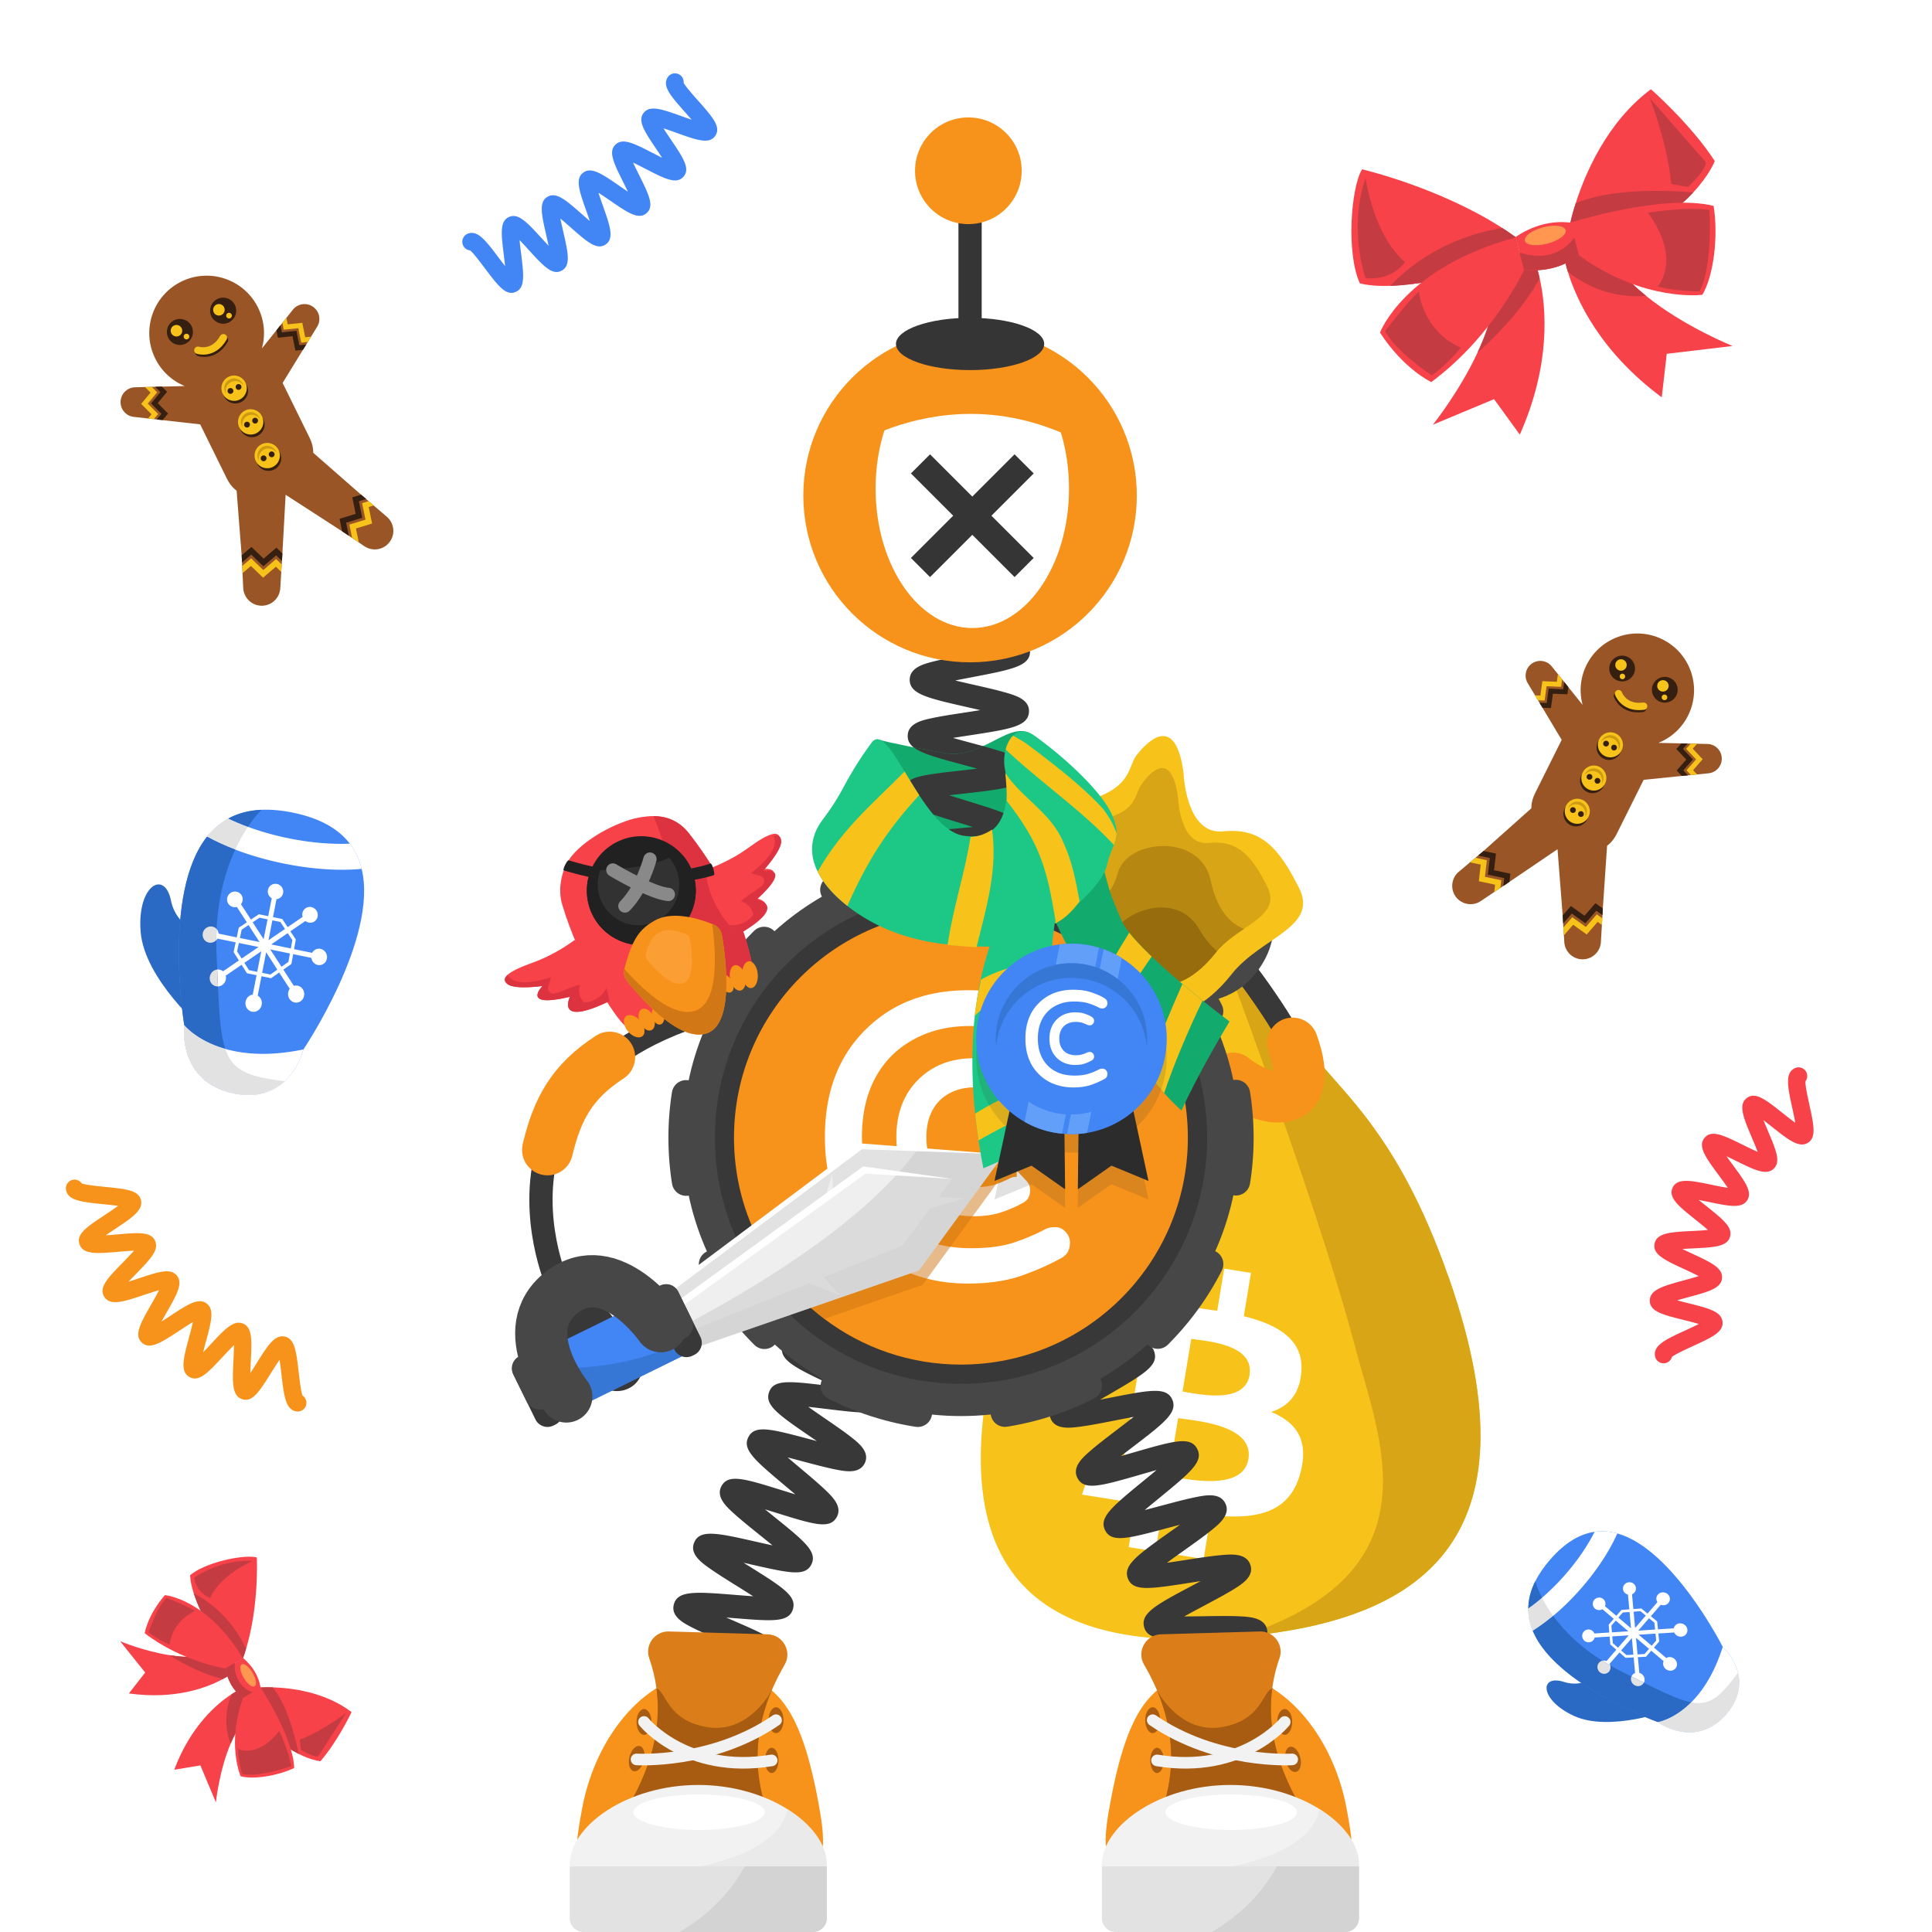 <svg width="1000" height="1000" fill="none" xmlns="http://www.w3.org/2000/svg"><path fill="#fff" d="M0 0h1000v1000H0z"/><path fill="#fff" d="M1000 0H0v1000h1000V0Z"/><path fill="#2A69C4" d="M112.58 487.01s-20.72-4.11-24.07-20.82c-3.25-16.21-17.57-8-15.73 15.93 1.93 25.05 32.8 51.21 33.12 51.45.32.24 8-19.99 8-19.99l-1.32-26.57Z"/><path fill="#4285F4" d="M157.047 543.18s-2.16 9.49-9.66 16.46c-5.54 5.13-13.97 8.87-26.38 6.32-29.48-6.07-25.66-35.47-25.66-35.47s-11.38-68.23 11.809-97.42c3.02-3.82 6.651-7.02 10.991-9.38 4.79-2.62 10.47-4.22 17.2-4.53 4.85-.22 10.28.23 16.33 1.47 14.46 2.98 23.759 8.68 29.399 16.07 3 3.92 4.961 8.33 6.121 13.07 8.72 35.79-30.15 93.41-30.15 93.41Z"/><path fill="#fff" d="M157.049 543.18s-6.55 28.85-36.04 22.78c-29.48-6.07-25.66-35.47-25.66-35.47s16.87 21.98 61.7 12.69Zm24.032-106.5c-9.36.38-20.32-.44-32.05-2.86-11.83-2.43-22.33-6.05-30.87-10.15-4.34 2.37-7.969 5.57-10.989 9.38 10.67 5.85 24.099 10.7 39.319 13.83 14.9 3.07 28.841 3.94 40.721 2.86-1.16-4.73-3.131-9.14-6.131-13.06Zm-15.216 54.44c-1.78-.37-3.48.53-4.29 2.08l-9.369-1.93.899-5.01h-.019l.009-.01-2.79-4.22 7.75-5.32c1.36 1.07 3.26 1.22 4.72.21 1.82-1.25 2.25-3.79.98-5.67-1.27-1.87-3.77-2.39-5.58-1.15-1.46.99-2.02 2.82-1.54 4.48l-7.74 5.29-2.76-4.17-.009.01v-.02l-4.821-.99 1.8-9.27c1.67-.2 3.101-1.43 3.431-3.17.42-2.17-1-4.27-3.16-4.72a3.953 3.953 0 0 0-4.691 3.1c-.35 1.74.5 3.44 1.97 4.28l-1.83 9.27-4.82-.99v.02l-.009-.01-4.12 2.76-5.151-7.95c1.07-1.34 1.23-3.25.26-4.74-1.21-1.86-3.71-2.37-5.58-1.15-1.88 1.23-2.44 3.74-1.23 5.62.97 1.51 2.78 2.12 4.43 1.67l5.15 7.97-4.16 2.79.01.02h-.019l-1.05 4.98-9.37-1.93c-.17-1.75-1.401-3.25-3.181-3.61-2.22-.46-4.45 1.01-4.97 3.28-.52 2.29.871 4.52 3.111 4.98 1.8.37 3.569-.53 4.469-2.07l9.39 1.93-1.069 5.05h.019l-.019.01 2.729 4.32-8.2 5.6c-1.37-1.13-3.34-1.27-4.92-.2-1.98 1.34-2.58 4.07-1.34 6.1 1.25 2.03 3.871 2.57 5.851 1.2 1.58-1.09 2.249-3.06 1.809-4.84l8.201-5.63 2.759 4.37.02-.01v.02l4.971 1.02-1.981 10.04c-1.77.23-3.29 1.61-3.68 3.56-.49 2.44.99 4.81 3.29 5.28 2.31.47 4.561-1.13 5.031-3.57.37-1.95-.521-3.82-2.061-4.74l1.95-10.05 4.97 1.02v-.02l.01.02 4.19-2.94 5.45 8.44c-1.07 1.47-1.2 3.55-.15 5.18 1.31 2.04 3.941 2.58 5.851 1.2 1.91-1.37 2.379-4.13 1.059-6.15-1.05-1.62-2.93-2.26-4.61-1.76l-5.449-8.41 4.149-2.91-.01-.02h.02l.921-5.08 9.389 1.93c.25 1.78 1.55 3.31 3.34 3.68 2.24.46 4.36-1.05 4.74-3.37.37-2.29-1.13-4.52-3.35-4.98Zm-16.59 6.77-3.569 2.5-5.811-8.96 10.17 2.09-.79 4.37Zm-9.319 6.52-4.271-.88 2.07-10.63 5.8 8.99-3.599 2.52Zm-11.091-2.28-2.38-3.75 8.74-6-2.09 10.63-4.27-.88Zm-5.23-14.05 10.17 2.09-8.73 5.97-2.35-3.71.91-4.35Zm1.44-6.87 3.58-2.4 5.67 8.78-10.15-2.09.9-4.29Zm9.261-6.21 4.149.85-2.029 10.28-5.67-8.75 3.55-2.38Zm10.79 2.22 2.379 3.6-8.53 5.83 2-10.28 4.151.85Zm5.41 13.71-10.151-2.09 8.531-5.86 2.399 3.63-.779 4.32Z"/><path fill="#E2E2E2" d="M128.321 427.95c-3.63-1.34-7.03-2.78-10.16-4.28-4.34 2.37-7.969 5.57-10.989 9.38 4.41 2.41 9.31 4.65 14.59 6.67 2.2-4.76 4.499-8.68 6.559-11.77Zm-3.993 138.54c.54.07 1.08.13 1.6.17l.911.06c.47.03.939.04 1.399.05.3 0 .6.01.9 0 .45-.01.89-.03 1.33-.05.28-.02.561-.03.831-.05.49-.04.969-.1 1.439-.16.2-.03.411-.04.601-.07.64-.1 1.26-.22 1.87-.36.24-.05.469-.12.699-.18.38-.1.761-.2 1.131-.31.26-.08.51-.16.76-.25.33-.11.67-.23.99-.35.24-.09.49-.19.72-.29.32-.13.639-.28.959-.42.22-.1.43-.2.64-.3.36-.18.7-.36 1.05-.55l.45-.24c.49-.29.971-.58 1.431-.89.04-.03.09-.06.13-.09.42-.29.829-.58 1.219-.88.1-.07.191-.15.281-.23.35-.27.679-.55 1.009-.83l.241-.21.449-.42c-18.93-2.31-26.97-5.33-30.8-16.82-15.04-4.3-21.21-12.33-21.21-12.33s-3.83 29.41 25.66 35.47c.86.18 1.69.32 2.51.43.27.04.53.06.8.1Z"/><path fill="#2A69C4" d="M121.762 439.73c-5.29-2.03-10.189-4.26-14.589-6.67-23.19 29.19-11.811 97.42-11.811 97.42s6.18 8.03 21.21 12.33c-3.14-9.42-3.37-24.3-4.47-48.39-1.13-24.37 4-42.43 9.66-54.69Zm13.602-20.59c-6.73.31-12.41 1.91-17.2 4.53 3.13 1.5 6.53 2.94 10.16 4.28 3.92-5.88 7.04-8.81 7.04-8.81Z"/><path fill="#E2E2E2" d="M108.109 487.88c1.45.3 2.881-.24 3.851-1.27.02-1.96.059-3.88.159-5.75a3.956 3.956 0 0 0-2.15-1.24c-2.22-.46-4.449 1.01-4.969 3.28-.52 2.28.869 4.52 3.109 4.98Zm4.704 22.69c-.13-2.75-.25-5.67-.38-8.74-.65.07-1.311.3-1.901.71-1.98 1.34-2.58 4.07-1.34 6.1a4.052 4.052 0 0 0 3.621 1.93Z"/><path fill="#2A69C4" d="M833.946 861.71s-11.18 13.13-24.42 8.86c-12.84-4.14-12.7 9.33 5.08 17.55 18.61 8.6 49.551-2.97 49.851-3.11.3-.14-11.051-13.66-11.051-13.66l-19.46-9.64Z"/><path fill="#4285F4" d="M891.676 852.4s5.91 5.32 7.88 13.44c1.45 5.99.76 13.49-6 21.31-16.07 18.59-35.49 4.15-35.49 4.15s-53.14-19.07-64.7-47.22c-1.52-3.67-2.35-7.53-2.31-11.57.04-4.45 1.16-9.14 3.62-14.06 1.77-3.55 4.26-7.23 7.55-11.05 7.88-9.12 15.65-13.47 23.16-14.54 3.98-.57 7.91-.22 11.75.85 28.97 8.05 54.54 58.69 54.54 58.69Z"/><path fill="#fff" d="M891.681 852.4s17.94 16.16 1.88 34.75c-16.07 18.59-35.491 4.15-35.491 4.15s22.371-3.26 33.611-38.9Zm-66.303-59.54c-3.46 6.82-8.41 14.3-14.8 21.7-6.45 7.46-13.21 13.5-19.53 17.95-.04 4.04.79 7.9 2.31 11.57 8.42-5.27 17.22-12.91 25.51-22.5 8.12-9.4 14.29-18.98 18.26-27.87-3.84-1.07-7.77-1.42-11.75-.85Zm32.718 32.53c-.97 1.12-1.01 2.69-.23 3.89l-5.1 5.9-3.21-2.64-.009.01v-.01l-4.12.31-.701-7.64c1.3-.54 2.171-1.83 2.031-3.28-.17-1.8-1.811-3.12-3.651-2.96-1.84.16-3.2 1.73-3.04 3.52.13 1.44 1.201 2.56 2.571 2.88l.689 7.62-4.069.31v.02l-.01-.01-2.631 3.04-5.89-4.98c.53-1.27.221-2.77-.889-3.71a3.307 3.307 0 0 0-4.62.37 3.229 3.229 0 0 0 .339 4.58c1.1.94 2.65 1.01 3.84.3l5.88 4.99-2.63 3.04.01.01h-.01l.321 4.03-7.71.51c-.53-1.29-1.821-2.17-3.271-2.07-1.81.12-3.17 1.7-3.04 3.52.12 1.83 1.691 3.23 3.511 3.12 1.46-.09 2.62-1.13 2.96-2.49l7.729-.49.33 4.07h.01l-.01.01 3.13 2.73-5.099 5.9c-1.31-.58-2.87-.3-3.84.83-1.21 1.4-1.051 3.57.359 4.85 1.42 1.28 3.56 1.18 4.79-.23.98-1.13 1.05-2.75.3-4.01l5.12-5.92 3.17 2.77.011-.01v.02l4.17-.22.729 8.07c-1.35.52-2.239 1.87-2.099 3.43.17 1.94 1.879 3.46 3.809 3.38 1.94-.08 3.371-1.73 3.191-3.69-.15-1.56-1.29-2.82-2.72-3.22l-.74-8.08 4.21-.23v-.02l.009.01 2.71-3.13 6.37 5.41c-.54 1.35-.159 2.99 1.071 4.04 1.54 1.32 3.819 1.21 5.069-.24 1.26-1.45 1.01-3.7-.54-5-1.24-1.04-2.929-1.16-4.199-.42l-6.381-5.39 2.711-3.13-.011-.01h.021l-.42-4.16 8.179-.52a3.757 3.757 0 0 0 3.63 2.17c1.98-.12 3.411-1.78 3.191-3.69-.22-1.91-2-3.34-3.96-3.21-1.57.11-2.781 1.19-3.091 2.58l-8.159.53-.42-4.11h-.011l.011-.01-3.261-2.68 5.12-5.92c1.37.53 2.98.22 3.95-.92 1.22-1.41.991-3.53-.509-4.72-1.55-1.18-3.741-1.01-4.951.4Zm-1.78 14.51.361 3.54-8.701.57 5.54-6.41 2.8 2.3Zm.931 9.24-2.33 2.69-6.75-5.71 8.72-.56.36 3.58Zm-6.04 6.99-3.62.2-.79-8.61 6.74 5.72-2.33 2.69Zm-12.091-1.87 5.54-6.41.771 8.6-3.581.2-2.73-2.39Zm-4.319-3.76-.29-3.51 8.509-.54-5.53 6.4-2.689-2.35Zm-.741-9.07 2.26-2.62 6.51 5.54-8.5.56-.27-3.48Zm5.88-6.8 3.51-.26.761 8.4-6.53-5.52 2.259-2.62Zm11.92 1.59-5.53 6.4-.77-8.41 3.54-.26 2.76 2.27Z"/><path fill="#E2E2E2" d="M798.138 826.97c-2.4 2.05-4.78 3.9-7.09 5.54-.04 4.04.79 7.9 2.31 11.57 3.47-2.18 7.02-4.78 10.56-7.74-2.52-3.47-4.4-6.66-5.78-9.37ZM895.247 885c.26-.36.52-.72.76-1.07.14-.21.269-.42.399-.62.21-.33.411-.65.591-.98.12-.21.249-.43.359-.64.17-.32.34-.65.5-.97.1-.2.2-.41.3-.61.17-.37.31-.73.46-1.09.06-.15.131-.31.191-.46.18-.5.35-.99.49-1.48.06-.19.099-.38.149-.57.08-.31.171-.62.231-.93.05-.21.09-.43.13-.64.05-.28.099-.56.139-.84a24.406 24.406 0 0 0 .16-1.48c.01-.19.03-.39.04-.58.02-.33.021-.65.021-.97 0-.14.01-.28 0-.42-.01-.46-.03-.92-.07-1.37 0-.04-.01-.09-.01-.13-.04-.41-.081-.82-.141-1.22a2.5 2.5 0 0 0-.05-.29c-.06-.35-.119-.7-.189-1.05-.02-.09-.041-.17-.061-.26l-.12-.48c-9.18 12.57-14.54 17.09-24.25 15.24-9.06 9-17.229 10.2-17.229 10.2s19.43 14.44 35.49-4.15c.47-.54.9-1.08 1.31-1.62.15-.17.27-.34.4-.52Z"/><path fill="#2A69C4" d="M803.92 836.34c-3.55 2.96-7.091 5.56-10.561 7.74 11.56 28.15 64.701 47.22 64.701 47.22s8.18-1.2 17.23-10.2c-7.96-1.52-18.651-7.28-36.261-16.09-17.8-8.91-28.629-19.75-35.109-28.67Zm-9.253-17.89c-2.46 4.92-3.58 9.6-3.62 14.06a93.18 93.18 0 0 0 7.09-5.54c-2.62-5.13-3.47-8.52-3.47-8.52Z"/><path fill="#E2E2E2" d="M832.791 865.24c.79-.92.979-2.15.629-3.25-1.39-.79-2.74-1.59-4.04-2.4-.66.15-1.27.49-1.74 1.04-1.21 1.4-1.05 3.57.36 4.85 1.43 1.27 3.571 1.17 4.791-.24Zm18.036 5.69c-2.01-1.01-4.14-2.08-6.38-3.21-.21.49-.31 1.05-.25 1.64.17 1.94 1.88 3.46 3.81 3.38a3.31 3.31 0 0 0 2.82-1.81Z"/><path fill="#F74249" d="m784.418 122.68 2.71 10.86s-39.29 13.49-67.5 14.41c-5.9.2-11.301-.16-15.771-1.29-7.14-15.65-4.63-49.61 1.15-59.03 0 0 39.821 9.27 72.581 30.39 2.33 1.5 4.6 3.05 6.83 4.66Z"/><path fill="#C43C42" d="M706.881 143.96s-9.25-24.72-.04-51.93c0 0 3.689 29.25 20.359 43.6 0 0-6.279 9.79-20.319 8.33Zm77.534-21.28 2.71 10.86s-39.29 13.49-67.5 14.41c9.12-9.68 27.82-25.04 57.97-29.92 2.32 1.49 4.59 3.04 6.82 4.65Z"/><path fill="#F74249" d="M887.568 83.37s-2.629 7.05-11.099 16.17c-9.54 10.27-26.46 23.17-55.33 31.57-1.17.34-2.34.67-3.55.99l-1.21-4.29-3.551-12.59s.78-3.88 2.74-9.98c4.63-14.61 15.93-41.93 38.96-59.05 0 0 20.68 18.11 33.04 37.18Z"/><path fill="#C43C42" d="M864.958 95.27s-.56-16.32-11.02-44.49l28.73 32.84s2.33 2.37-9 13.14l-8.71-1.49Zm11.511 4.27c-9.54 10.27-26.46 23.17-55.33 31.57-1.4-1.09-3.03-2.2-4.76-3.3l-3.551-12.59s.78-3.88 2.74-9.98c10-4.29 28.231-8.12 60.901-5.7Z"/><path fill="#F74249" d="m896.786 179.08-34.08 4.05-2.591 22.53c-32.01-23.77-44.13-50.41-48.59-64.97-2.09-6.82-2.509-11-2.509-11s13.64-38.82 20.9-6.61c2.55 11.28 11.51 21.54 22.1 30.08 19.61 15.88 44.77 25.92 44.77 25.92Z"/><path fill="#C43C42" d="M852.025 153.15c-7.21.66-24.2.5-40.5-12.47-2.09-6.82-2.509-11-2.509-11s13.64-38.82 20.9-6.61c2.56 11.29 11.519 21.54 22.109 30.08Z"/><path fill="#F74249" d="M796.937 144.07c3.31 14.74 6.049 44.1-10.291 80.88l-13.32-18.35-31.67 13.22s13.571-16.87 23.061-37.21c6.88-14.68 11.629-31.17 7.649-44.42-1.78-5.92.051-4.04.641-6.41.55-2.17 3.22-2.03 5.01-2.12 6.64-.3 15.799 4.02 15.799 4.02s1.621 3.68 3.121 10.39Z"/><path fill="#C43C42" d="M796.94 144.07c-9.77 18.14-27.499 34.4-32.229 38.55 6.88-14.68 11.629-31.17 7.649-44.42-1.78-5.92 1.21 2.03 1.8-.35 1.16-1.04 1.971-6.8 3.261-7.87 6.64-.3 16.399 3.69 16.399 3.69s1.62 3.69 3.12 10.4Z"/><path fill="#F74249" d="m812.826 115.22 4.461 16.96c-8.41 6.23-17.921 8.58-28.421 7.46l-4.46-16.96c9.13-6.09 18.6-8.57 28.42-7.46Zm.002 0s48.291-15.21 74.141-8.64c2.55 15.98-.081 36.59-5.851 46 0 0-30.049 4.02-63.829-20.4l-4.461-16.96Z"/><path fill="#F74249" d="M784.481 122.95c-57.53 15.45-70.2 49.19-70.2 49.19 12.36 19.06 26.561 25.62 26.561 25.62 32.64-24.26 48.029-58.1 48.029-58.1l-4.39-16.71Z"/><path fill="#C43C42" d="m814.887 123.06 2.4 9.12c-8.3 6.2-17.811 8.55-28.421 7.46l-2.389-9.09s16.999 7.5 28.389-7.46c.01-.01.011-.01.021-.03ZM853 110.13s18.97-3.27 31.8-1.47c0 0 1.84 30.06-5.26 42.19 0 0-14.26-.15-21.5-2.67 0 0 12.77-13.46-5.04-38.05Zm-96.879 69.83s-7.029 8.79-15.059 14.38c0 0-18.65-12.4-24.14-22.93 0 0 11.46-15.15 17.46-20.47-.01 0 2.029 20.43 21.739 29.02Z"/><path fill="#FF9750" d="M800.942 126.098c5.823-1.529 10.046-4.662 9.433-6.996-.613-2.334-5.831-2.987-11.653-1.457-5.823 1.53-10.045 4.662-9.432 6.996.613 2.335 5.83 2.987 11.652 1.457Z"/><path fill="#F74249" d="m125.802 858.17-5.861 3.39s-14.399-20.59-19.639-36.84c-1.1-3.4-1.79-6.6-1.88-9.38 7.91-6.76 28.07-10.96 34.51-9.18 0 0 1.249 24.69-5.571 47.27a77.23 77.23 0 0 1-1.559 4.74Z"/><path fill="#C43C42" d="M100.5 816.64s12.829-9.5 30.189-8.68c0 0-16.39 7.02-21.95 19.11-.01 0-6.749-2.02-8.239-10.43Zm25.297 41.53-5.86 3.39s-14.4-20.59-19.64-36.84c7.15 3.69 19.199 12 27.059 28.71a77.23 77.23 0 0 1-1.559 4.74Z"/><path fill="#F74249" d="M165.859 911.59s-4.54-.35-11.25-3.76c-7.56-3.83-17.89-11.52-27.58-26.91-.39-.63-.78-1.25-1.17-1.9l2.29-1.42 6.731-4.16s2.38-.19 6.26-.07c9.27.26 27.04 2.27 40.83 12.8 0 0-7.091 15.05-16.111 25.42Z"/><path fill="#C43C42" d="M155.172 900.42s9.389-3.05 24.029-13.83l-14.3 22.18s-.989 1.75-9.139-3.04l-.59-5.31Zm-.561 7.41c-7.56-3.83-17.89-11.52-27.58-26.91.4-1 .77-2.13 1.13-3.32l6.731-4.16s2.379-.19 6.259-.07c4.15 5.1 9.42 15.06 13.46 34.46Z"/><path fill="#F74249" d="m111.758 932.91-8.04-19.14-13.53 2.25c8.48-22.58 21.949-34.06 29.669-39.09 3.62-2.36 5.981-3.29 5.981-3.29s24.84 1.45 7.33 11.05c-6.13 3.36-10.601 10.29-13.801 17.86-5.98 14.05-7.609 30.36-7.609 30.36Z"/><path fill="#C43C42" d="M119.359 902.56c-1.59-4.08-4.33-13.99.5-25.62 3.62-2.36 5.98-3.29 5.98-3.29s24.84 1.45 7.33 11.05c-6.14 3.36-10.61 10.28-13.81 17.86Z"/><path fill="#F74249" d="M115.449 869.02c-8.01 4.38-24.629 10.87-48.739 7.5l8.44-10.81-12.97-16.21s12.07 5.07 25.48 7.2c9.68 1.55 20.06 1.56 27.1-2.96 3.14-2.02 2.36-.65 3.83-.7 1.35-.04 1.719 1.53 2.069 2.56 1.28 3.81.301 9.86.301 9.86s-1.861 1.57-5.511 3.56Z"/><path fill="#C43C42" d="M115.446 869.02c-12.18-2.65-24.58-10.25-27.79-12.31 9.68 1.55 20.061 1.56 27.101-2.96 3.14-2.02-.98 1.04.5.99.8.5 4.28.01 5.12.58 1.28 3.81.59 10.15.59 10.15s-1.871 1.56-5.521 3.55Z"/><path fill="#F74249" d="m134.88 873.45-9.12 5.42c-5.03-3.85-7.98-8.99-9.08-15.28l9.12-5.42c5.06 4.29 8.09 9.38 9.08 15.28Zm.001 0s16.899 25.53 17.389 41.67c-8.87 4.15-21.29 6.06-27.72 4.27 0 0-7.35-16.8 1.22-40.51l9.111-5.43Z"/><path fill="#F74249" d="M125.66 858.25c-18.58-30.87-40.3-32.61-40.3-32.61-9.02 10.37-10.47 19.71-10.47 19.71 19.55 14.93 41.791 18.24 41.791 18.24l8.979-5.34Z"/><path fill="#C43C42" d="m130.659 875.95-4.899 2.91c-4.99-3.79-7.94-8.93-9.08-15.28l4.889-2.9s-1.519 11.13 9.071 15.26c.01.01.009.01.019.01Zm13.884 20s5.059 10.49 6.159 18.24c0 0-17.169 6.08-25.409 3.98 0 0-2.29-8.32-2.03-12.94 0-.01 9.96 5.18 21.28-9.28Zm-56.767-44.68s-6.28-2.62-10.87-6.36c0 0 4.1-12.91 9.31-17.86 0 0 10.72 4.14 14.81 6.74 0 0-11.54 4.59-13.25 17.48Z"/><path fill="#FF9750" d="M131.816 872.805c1.253-.745.762-3.885-1.098-7.014-1.859-3.128-4.382-5.061-5.636-4.316-1.253.745-.762 3.885 1.097 7.014 1.86 3.128 4.384 5.06 5.637 4.316Z"/><path fill="#995526" d="m164.186 169.07-3.18 5.18-1.69 2.74-.82 1.34-1.69 2.74-10.52 17.13 13.9 28.27c1.38 2.81 1.98 5.43 1.94 7.89l24.77 21.68 2.64 2.26 1.25 1.08 2.64 2.27 6.82 5.85c4.02 3.45 4.48 9.51 1.03 13.53a9.6 9.6 0 0 1-12.621 1.72l-2.949-1.98v-.01l-3.47-2.31-1.7-1.14-3.48-2.33-29.22-18.89-1.67 30.4-.22 3.85-.121 1.84-.239 3.86-.52 8.47c-.32 5.28-4.87 9.31-10.17 8.99-4.92-.3-8.74-4.31-9-9.11l-.37-7.72-.18-3.7-.08-1.82-.18-3.71-.011-.01-2.599-33.46c-2-1.48-3.74-3.58-5.14-6.43l-13.721-27.89-19.489-2.2-3.04-.34-1.45-.17-3.04-.34-7.37-.83c-4.22-.47-7.25-4.28-6.77-8.5a7.678 7.678 0 0 1 7.45-6.81l5.12-.13 3.51-.09 1.73-.04 3.52-.08 11.88-.29a29.499 29.499 0 0 1-15.35-14.34c-7.23-14.71-1.17-32.51 13.54-39.74 14.72-7.24 32.51-1.17 39.74 13.54a29.563 29.563 0 0 1 1.95 21.08l7.5-9.38 2.08-2.6 1.01-1.25 2.08-2.6 3.39-4.25c2.64-3.32 7.48-3.86 10.79-1.21 3.09 2.42 3.79 6.74 1.79 9.99Z"/><path fill="#351F10" d="M115.506 167.55a6.74 6.74 0 1 0-.001-13.481 6.74 6.74 0 0 0 .001 13.481Zm-22.383 11.01a6.74 6.74 0 1 0 0-13.48 6.74 6.74 0 0 0 0 13.48Zm65.386-.24-1.691 2.74-3.929.41-1.491-7.45-7.549.78-.771-3.84 2.08-2.6.731 3.65 7.559-.78 1.49 7.45 3.571-.36Z"/><path fill="#F7C21A" d="m161.004 174.24-1.681 2.74-3.409.35-1.5-7.45-7.54.78-.71-3.55 2.08-2.6.67 3.36 7.55-.77 1.5 7.44 3.04-.3Z"/><path fill="#351F10" d="m81.617 208.65 5.37 5.39-2.83 3.4-3.05-.34 2.431-2.91-5.35-5.39 4.85-5.84-2.74-2.77 3.52-.08 2.66 2.69-4.86 5.85Z"/><path fill="#F7C21A" d="m76.503 208.9 5.35 5.38-2.2 2.65-3.04-.34 1.8-2.15-5.35-5.38 4.85-5.85-2.87-2.89 3.52-.09 2.79 2.82-4.85 5.85Z"/><path fill="#351F10" d="m189.548 258.29-3.79 1.15 1.76 8.56-8.35 2.56 1.39 6.75-3.491-2.33-1.309-6.45 8.34-2.56-1.75-8.55 4.57-1.39 2.63 2.26Z"/><path fill="#F7C21A" d="m193.445 261.64-2.609.8 1.769 8.54-8.37 2.56 1.491 7.22-3.47-2.31-1.42-6.93 8.35-2.56-1.77-8.55 3.39-1.04 2.639 2.27Z"/><path fill="#351F10" d="m146.174 286.48-.22 3.86-3.011-2.89-6.63 5.68-6.279-6.07-4.761 4.08-.179-3.71v-.02l5.05-4.32 6.299 6.06 6.611-5.67 3.12 3Z"/><path fill="#F7C21A" d="m145.838 292.18-.24 3.86-2.8-2.71-6.62 5.67-6.29-6.05-4.34 3.71-.181-3.7 4.631-3.97 6.3 6.06 6.609-5.69 2.931 2.82ZM91.285 174.16a2.98 2.98 0 1 0 0-5.959 2.98 2.98 0 0 0 0 5.959Zm5.237 1.5a1.46 1.46 0 1 0 0-2.92 1.46 1.46 0 0 0 0 2.92Zm16.787-12.33a2.98 2.98 0 1 0 0-5.96 2.98 2.98 0 0 0 0 5.96Zm5.237 1.5a1.46 1.46 0 1 0 0-2.92 1.46 1.46 0 0 0 0 2.92Z"/><path stroke="#351F10" stroke-linecap="round" stroke-miterlimit="10" stroke-width="3.832" d="M103.016 182.48s8.02 2.62 13.19-6.49"/><path stroke="#F7C21A" stroke-linecap="round" stroke-miterlimit="10" stroke-width="3.832" d="M102.438 181.3s8.02 2.62 13.19-6.49"/><path fill="#351F10" d="M121.839 208.84a6.55 6.55 0 1 0-.001-13.101 6.55 6.55 0 0 0 .001 13.101Z"/><path fill="#F7C21A" d="M121.168 207.48a6.55 6.55 0 1 0-.001-13.101 6.55 6.55 0 0 0 .001 13.101Z"/><path fill="#CC9B12" d="M119.608 197.77c2.26-1.11 4.94-.36 6.34 1.65-.08-.24-.15-.48-.27-.71a5.04 5.04 0 0 0-6.75-2.3 5.04 5.04 0 0 0-2.299 6.75c.11.23.259.44.399.65-.72-2.35.32-4.93 2.58-6.04Z"/><path fill="#351F10" d="M119.281 203.85a1.5 1.5 0 1 0 0-3 1.5 1.5 0 0 0 0 3Zm4.196-2.06a1.5 1.5 0 1 0-.001-3.001 1.5 1.5 0 0 0 .001 3.001Zm6.932 24.49a6.55 6.55 0 1 0 .002-13.1 6.55 6.55 0 0 0-.002 13.1Z"/><path fill="#F7C21A" d="M129.746 224.92a6.55 6.55 0 1 0-6.551-6.55 6.55 6.55 0 0 0 6.551 6.55Z"/><path fill="#CC9B12" d="M128.186 215.21c2.26-1.11 4.94-.36 6.34 1.65-.08-.24-.149-.48-.269-.71a5.04 5.04 0 0 0-6.75-2.3 5.04 5.04 0 0 0-2.3 6.75c.11.23.259.44.399.65-.72-2.35.32-4.93 2.58-6.04Z"/><path fill="#351F10" d="M127.859 221.29a1.5 1.5 0 1 0 0-3 1.5 1.5 0 0 0 0 3Zm4.196-2.06a1.5 1.5 0 1 0 0-3 1.5 1.5 0 0 0 0 3Zm6.932 24.49a6.55 6.55 0 1 0 0-13.102 6.55 6.55 0 0 0 0 13.102Z"/><path fill="#F7C21A" d="M138.315 242.36a6.55 6.55 0 1 0 0-13.1 6.55 6.55 0 0 0 0 13.1Z"/><path fill="#CC9B12" d="M136.764 232.64c2.26-1.11 4.94-.36 6.34 1.65-.08-.24-.149-.48-.269-.71a5.04 5.04 0 0 0-6.75-2.3 5.04 5.04 0 0 0-2.3 6.75c.12.23.259.44.399.65-.72-2.34.31-4.92 2.58-6.04Z"/><path fill="#351F10" d="M136.438 238.73a1.5 1.5 0 1 0-.001-3.001 1.5 1.5 0 0 0 .001 3.001Zm4.187-2.06a1.5 1.5 0 1 0-.001-3.001 1.5 1.5 0 0 0 .001 3.001Z"/><path fill="#995526" d="m884.382 400.24-5.98.61-3.16.31-1.55.16-3.16.31-19.779 2-13.891 27.88c-1.38 2.77-3.09 4.81-5.04 6.25l-2.2 32.47-.2 3.43-.09 1.63-.2 3.44-.51 8.87c-.3 5.23-4.79 9.22-10.02 8.92-4.85-.29-8.64-4.16-8.92-8.89l-.21-3.51.01-.01-.269-4.11-.121-2.02-.25-4.13-2.67-34.3-24.9 16.91-3.17 2.13-1.52 1.01-3.18 2.13-6.97 4.67c-4.35 2.91-10.24 1.75-13.17-2.61-2.71-4.05-1.85-9.46 1.77-12.54l5.85-4.92 2.8-2.36 1.38-1.16 2.82-2.36.01-.01 24.75-22.1c-.03-2.46.58-5.09 1.97-7.89l13.71-27.5-9.95-16.64-1.56-2.6-.74-1.24-1.56-2.6-3.77-6.29c-2.16-3.6-.98-8.26 2.62-10.42a7.599 7.599 0 0 1 9.83 1.78l3.17 3.95 2.181 2.71 1.069 1.34 2.17 2.72 7.36 9.17c-1.79-6.68-1.249-14 2.071-20.67 7.23-14.5 24.859-20.41 39.359-13.18 14.51 7.23 20.411 24.86 13.181 39.36a29.178 29.178 0 0 1-15.401 14.17l11.87.27 3.29.07 1.59.04 3.29.07 5.37.12c4.19.08 7.52 3.57 7.42 7.76a7.56 7.56 0 0 1-6.8 7.4Z"/><path fill="#351F10" d="M861.691 363.68a6.66 6.66 0 1 0 .001-13.321 6.66 6.66 0 0 0-.001 13.321Zm-22.071-10.99a6.66 6.66 0 1 0 0-13.32 6.66 6.66 0 0 0 0 13.32Zm34.069 48.64-3.16.31-2.679-2.84 4.969-5.64-5.139-5.47 2.559-2.9 3.29.07-2.439 2.77 5.149 5.47-4.969 5.64 2.419 2.59Z"/><path fill="#F7C21A" d="m878.399 400.85-3.16.32-2.309-2.47 4.95-5.64-5.13-5.47 2.369-2.69 3.29.08-2.239 2.55 5.13 5.46-4.96 5.65 2.059 2.21Z"/><path fill="#351F10" d="m803.772 359.06-1.019 7.45-4.381-.19-1.56-2.6 3.75.16 1.02-7.44 7.511.32.529-3.82 2.171 2.72-.521 3.71-7.5-.31Z"/><path fill="#F7C21A" d="m800.504 355.19-1.021 7.43-3.4-.14-1.56-2.6 2.771.13 1.029-7.44 7.5.32.55-3.99 2.181 2.71-.54 3.89-7.51-.31Z"/><path fill="#351F10" d="m829.429 473.67-3.18-2.29-5.671 6.52-7.019-5.04-4.47 5.14-.261-4.14 4.28-4.89 7.021 5.02 5.67-6.5 3.83 2.75-.2 3.43Z"/><path fill="#F7C21A" d="m829.131 478.74-2.191-1.57-5.66 6.51-7.019-5.04-4.79 5.49-.26-4.11 4.6-5.27 7.019 5.03 5.66-6.52 2.851 2.04-.21 3.44Z"/><path fill="#351F10" d="m781.269 456.47-3.17 2.14.469-4.1-8.439-1.81 1-8.57-6.051-1.3 2.811-2.36.009-.02 6.42 1.38-.99 8.59 8.431 1.8-.49 4.25Z"/><path fill="#F7C21A" d="m776.58 459.61-3.18 2.13.46-3.82-8.429-1.81.979-8.58-5.519-1.18 2.799-2.36 5.911 1.26-.991 8.58 8.441 1.79-.471 3.99Zm62.441-112.47a2.95 2.95 0 1 0 0-5.9 2.95 2.95 0 0 0 0 5.9Zm.762 4.43a1.441 1.441 0 0 0 0-2.88 1.44 1.44 0 0 0 0 2.88Zm20.948 6.39a2.95 2.95 0 1 0 .001-5.901 2.95 2.95 0 0 0-.001 5.901Zm.772 4.43a1.44 1.44 0 1 0-.001-2.879 1.44 1.44 0 0 0 .001 2.879Z"/><path stroke="#351F10" stroke-linecap="round" stroke-miterlimit="10" stroke-width="3.789" d="M837.164 360.19s2.751 7.88 13.011 6.48"/><path stroke="#F7C21A" stroke-linecap="round" stroke-miterlimit="10" stroke-width="3.789" d="M837.742 359.03s2.751 7.88 13.011 6.48"/><path fill="#351F10" d="M832.87 393.34a6.48 6.48 0 1 0 0-12.961 6.48 6.48 0 0 0 0 12.961Z"/><path fill="#F7C21A" d="M833.543 392a6.479 6.479 0 0 0 6.479-6.48 6.48 6.48 0 1 0-6.479 6.48Z"/><path fill="#CC9B12" d="M835.087 382.4c2.23 1.11 3.25 3.67 2.5 5.98.14-.2.289-.41.399-.64a4.974 4.974 0 0 0-2.239-6.68 4.976 4.976 0 0 0-6.681 2.24c-.11.23-.189.47-.269.7 1.41-1.98 4.06-2.71 6.29-1.6Z"/><path fill="#351F10" d="M831.287 386.38a1.489 1.489 0 1 0 0-2.978 1.489 1.489 0 0 0 0 2.978Zm4.141 2.06a1.49 1.49 0 1 0 0-2.98 1.49 1.49 0 0 0 0 2.98Zm-11.127 22.1a6.479 6.479 0 0 0 6.479-6.48 6.48 6.48 0 1 0-6.479 6.48Z"/><path fill="#F7C21A" d="M824.973 409.2a6.48 6.48 0 0 0 6.479-6.48 6.48 6.48 0 1 0-12.96 0 6.48 6.48 0 0 0 6.481 6.48Z"/><path fill="#CC9B12" d="M826.524 399.6c2.23 1.11 3.25 3.67 2.5 5.98.14-.2.291-.41.401-.64 1.23-2.46.23-5.45-2.24-6.68a4.975 4.975 0 0 0-6.68 2.24c-.11.23-.191.47-.271.7 1.41-1.98 4.06-2.71 6.29-1.6Z"/><path fill="#351F10" d="M822.725 403.58a1.49 1.49 0 1 0 0-2.98 1.49 1.49 0 0 0 0 2.98Zm4.125 2.06a1.49 1.49 0 1 0 0-2.98 1.49 1.49 0 0 0 0 2.98Zm-11.121 22.1a6.48 6.48 0 1 0 0-12.961 6.48 6.48 0 0 0 0 12.961Z"/><path fill="#F7C21A" d="M816.401 426.4a6.48 6.48 0 1 0 0-12.961 6.48 6.48 0 0 0 0 12.961Z"/><path fill="#CC9B12" d="M817.946 416.8c2.23 1.11 3.25 3.67 2.5 5.98.14-.2.291-.41.401-.64a4.975 4.975 0 0 0-2.241-6.68 4.974 4.974 0 0 0-6.679 2.24c-.11.23-.191.47-.271.7 1.41-1.98 4.06-2.72 6.29-1.6Z"/><path fill="#351F10" d="M814.146 420.78a1.49 1.49 0 1 0 0-2.981 1.49 1.49 0 0 0 0 2.981Zm4.141 2.06a1.489 1.489 0 1 0 0-2.978 1.489 1.489 0 0 0 0 2.978Z"/><path fill="#F74249" d="M861.049 705.64a4.501 4.501 0 0 1-4.431-3.76c-.94-5.62 5.721-8.67 15.801-13.3 2.07-.95 4.719-2.17 6.889-3.28-2.53-.76-5.63-1.54-7.88-2.1-10.86-2.71-17.41-4.35-17.49-9.92-.08-5.73 7.011-7.67 17.731-10.59 2.27-.62 5.189-1.42 7.549-2.18-2.35-1.24-5.33-2.63-7.48-3.62-10.22-4.74-16.39-7.61-15.33-13.14 1.08-5.66 8.4-6.03 19.49-6.59 2.31-.12 5.52-.28 8.11-.54-1.98-1.76-4.569-3.83-6.419-5.31-8.59-6.86-14.27-11.39-11.84-16.57 2.43-5.19 9.56-3.71 20.34-1.47 2.33.48 5.57 1.16 8.2 1.56-1.44-2.18-3.37-4.78-4.75-6.66-6.6-8.93-10.96-14.84-7.24-19.25 3.64-4.33 9.749-1.31 19.859 3.68 2.14 1.06 5.131 2.53 7.591 3.59-.86-2.34-2.051-5.16-2.981-7.34-4.34-10.27-7.21-17.05-2.61-20.53 4.45-3.36 9.741.84 18.511 7.79 1.84 1.46 4.399 3.49 6.569 5.04-.42-2.41-1.039-5.28-1.529-7.52-2.37-10.88-3.941-18.06 1.159-20.68 2.21-1.14 4.92-.26 6.06 1.95.83 1.61.59 3.49-.46 4.83-.08 2.27 1.23 8.28 2.04 11.99 2.32 10.62 3.71 17.03-.75 19.79-4.58 2.84-10.19-1.61-18.68-8.34-1.28-1.01-2.81-2.23-4.3-3.36.77 1.94 1.62 3.96 2.29 5.54 4.23 9.99 6.781 16.02 2.981 19.58-3.88 3.64-9.901.67-19.861-4.25-1.31-.65-2.95-1.46-4.58-2.22 1.1 1.56 2.261 3.13 3.181 4.38 6.47 8.76 10.369 14.04 7.559 18.42-2.83 4.42-9.32 3.07-20.07.84-1.44-.3-3.23-.67-5.01-1.01 1.39 1.15 2.81 2.29 3.96 3.2 8.6 6.86 13.79 11.01 12.18 16.02-1.59 4.97-8.149 5.3-19.029 5.85-1.6.08-3.63.18-5.59.33 1.67.82 3.399 1.62 4.769 2.25 10.1 4.68 16.19 7.51 15.76 12.83-.42 5.22-6.76 6.95-17.26 9.81-1.7.46-3.879 1.06-5.929 1.68 1.87.51 3.86 1.01 5.5 1.42 10.88 2.72 17.45 4.36 17.96 9.74.5 5.25-5.491 8-15.411 12.55-3.44 1.58-9.01 4.14-10.78 5.56a4.507 4.507 0 0 1-3.599 3.26c-.25.03-.5.05-.75.05Z"/><path fill="#F7931A" d="M154.111 730.6c-.22 0-.45-.02-.67-.05-5.63-.85-6.48-8.12-7.76-19.14-.26-2.27-.6-5.16-.98-7.57-1.51 2.17-3.21 4.88-4.44 6.84-5.94 9.49-9.52 15.21-14.84 13.56-5.48-1.7-5.12-9.04-4.59-20.14.11-2.35.26-5.37.27-7.86-1.91 1.85-4.15 4.26-5.76 5.99-7.67 8.25-12.3 13.24-17.24 10.52-5.04-2.78-3.13-9.86-.24-20.57.6-2.23 1.44-5.34 1.99-7.88-2.29 1.34-5.05 3.16-7.03 4.47-9.18 6.05-15.25 10.05-19.42 6.14-4.18-3.92-.57-10.24 4.9-19.8 1.18-2.06 2.83-4.94 4.02-7.31-2.51.7-5.59 1.72-7.8 2.46-10.54 3.51-17.5 5.83-20.55.93-2.99-4.8 1.77-9.67 9.65-17.75 1.67-1.71 3.99-4.09 5.76-6.1-2.49.1-5.54.36-7.9.56-11.11.95-18.45 1.59-20.33-3.86-1.82-5.27 3.81-9.01 13.13-15.19 1.96-1.3 4.68-3.1 6.82-4.69-2.42-.35-5.34-.64-7.63-.87-11.08-1.11-18.4-1.84-19.31-7.5-.4-2.45 1.27-4.76 3.73-5.16 1.79-.29 3.5.52 4.45 1.93 2.14.78 8.25 1.39 12.03 1.77 10.82 1.08 17.34 1.74 18.59 6.83 1.28 5.24-4.68 9.19-13.71 15.18-1.36.9-2.99 1.98-4.53 3.05 2.09-.13 4.27-.31 5.97-.46 10.81-.93 17.33-1.49 19.54 3.23 2.26 4.82-2.42 9.62-10.18 17.57-1.02 1.05-2.3 2.35-3.53 3.67 1.82-.57 3.67-1.18 5.15-1.67 10.32-3.44 16.56-5.52 19.86-1.49 3.32 4.06.03 9.81-5.42 19.34-.73 1.28-1.64 2.86-2.51 4.45 1.52-.96 3.04-1.97 4.27-2.77 9.19-6.05 14.73-9.7 19-6.63 4.23 3.05 2.52 9.39-.32 19.91-.42 1.55-.95 3.51-1.42 5.42a295.3 295.3 0 0 0 3.621-3.84c7.58-8.15 12.159-13.07 17.079-11.02 4.83 2.02 4.52 8.58 3.99 19.44-.08 1.76-.19 4.02-.24 6.16 1.07-1.62 2.15-3.36 3.05-4.8 5.95-9.51 9.55-15.24 14.82-14.07 5.15 1.15 5.91 7.69 7.17 18.53.44 3.76 1.14 9.85 1.95 11.97 1.42.93 2.25 2.64 1.98 4.43a4.5 4.5 0 0 1-4.44 3.84Z"/><path fill="#4285F4" d="M264.718 151.59c-4.16 0-7.96-5.05-13.73-12.71-2.26-3-5.92-7.86-7.64-9.27a4.499 4.499 0 0 1-1.06-8.72c5.06-1.79 9.14 3.62 15.89 12.57.97 1.29 2.13 2.83 3.27 4.28-.21-1.99-.46-4.04-.66-5.66-1.37-10.93-2.19-17.53 2.61-19.74 4.88-2.24 9.43 2.75 16.98 11.01 1.07 1.17 2.34 2.56 3.59 3.88-.4-1.92-.85-3.88-1.21-5.44-2.46-10.74-3.95-17.22.58-19.91 4.59-2.73 9.65 1.73 18.03 9.12 1.17 1.03 2.56 2.25 3.92 3.42-.6-1.82-1.26-3.67-1.78-5.14-3.67-10.39-5.88-16.66-1.7-19.87 4.23-3.24 9.77.58 18.95 6.91 1.22.84 2.74 1.89 4.25 2.89-.81-1.69-1.66-3.4-2.34-4.77-4.93-9.87-7.91-15.83-4.16-19.53 3.78-3.73 9.74-.66 19.62 4.43 1.31.68 2.95 1.52 4.58 2.32-1-1.55-2.05-3.1-2.89-4.35-6.19-9.17-9.92-14.7-6.68-18.87 3.25-4.18 9.55-1.92 19.98 1.82 1.4.5 3.15 1.13 4.89 1.72-1.19-1.4-2.43-2.79-3.42-3.91-7.35-8.3-11.79-13.31-9.11-17.88a4.515 4.515 0 0 1 6.16-1.61c1.56.91 2.36 2.61 2.21 4.3 1.03 1.94 5.02 6.44 7.48 9.22 7.49 8.46 12.02 13.57 8.91 18.16-3.1 4.59-9.52 2.28-20.16-1.53-1.88-.68-4.4-1.58-6.66-2.3 1.25 2 2.74 4.2 3.85 5.84 6.34 9.39 10.17 15.06 6.48 19.21-3.67 4.13-9.72 1.01-19.74-4.15-1.79-.92-4.17-2.15-6.33-3.17.98 2.13 2.15 4.48 3.03 6.24 5.08 10.16 8.14 16.29 3.94 19.93-4.16 3.61-9.75-.24-19.01-6.62-1.66-1.14-3.87-2.66-5.88-3.95.69 2.16 1.54 4.57 2.22 6.5 3.79 10.72 6.07 17.19 1.46 20.3-4.55 3.07-9.63-1.41-18.04-8.83-1.5-1.32-3.5-3.09-5.34-4.6.44 2.21 1 4.66 1.45 6.63 2.54 11.09 4.08 17.78-.84 20.36-4.84 2.54-9.4-2.45-16.96-10.72-1.34-1.47-3.12-3.42-4.78-5.11.21 2.22.52 4.68.76 6.66 1.41 11.29 2.26 18.1-2.88 20.18-.69.32-1.39.46-2.09.46Z"/><path fill="#F7C21A" d="M644.84 846.94c-1.07.11-2.14.21-3.21.3-87.76 8.01-164.45-17.54-121.88-166.27 22.96-80.22 66.46-211.32 66.46-211.32l-13.28-18.97c-1.67-2.28.03-5.48 2.85-5.39 0 0-14.84-11.52-8.48-9.95 9.33 2.31 18.93 3.05 26.45-2.93l3.94-18.6c4.38-3.49 19.28 18.07 29.89 34.81 1.81 2.87 3.5 5.59 4.98 8.02.1 8.25.17 14.74.17 14.75 15.41 42.69 32.58 57.77 50.9 79.31 7.38 8.67 15.96 17.67 25.13 29.89 14.85 26.39 29.55 54.52 41.24 81 48.18 138.08-17.5 176.83-105.16 185.35Z"/><path fill="#D8A516" d="M644.842 846.94c-1.07.11-2.14.21-3.21.3 103.62-33.21 72.33-102.28 59.89-149.67-21.18-80.71-77.6-228.1-77.6-228.1l3.66-20.85 1.06-10.72c-3.53 13.7 3.76 4.33 3.92 18.74.1 8.25.17 14.74.17 14.75 15.41 42.69 32.58 57.77 50.9 79.31 7.38 8.67 15.96 17.67 25.13 29.89 13.15 17.52 27.51 41.67 41.24 81 48.18 138.08-17.5 176.83-105.16 185.35Z"/><path fill="#3A3A3A" d="m604.404 466.12-22.39-28.58s-.38.91-6.66.56c-6.27-.35-6.27-.35-11.98-1.31-1.15-.19 19.61 11.09 19.03 12.14-.44.8 16.16 19.19 16.16 19.19l5.84-2Zm-10.485 8.45-16.56 48.36 32.79-49.72-16.23 1.36Z"/><path fill="#fff" d="m647.429 460.61-60.381 12.08a4.408 4.408 0 0 1-5.19-3.46l-.06-.3a4.408 4.408 0 0 1 3.46-5.19l60.38-12.08a4.408 4.408 0 0 1 5.19 3.46l.06.3c.47 2.39-1.069 4.72-3.459 5.19Z"/><path fill="#fff" d="m649.102 472.61-66.77 5.62a4.609 4.609 0 0 1-4.98-4.21 4.624 4.624 0 0 1 4.21-4.99l66.77-5.62a4.624 4.624 0 0 1 4.99 4.21 4.631 4.631 0 0 1-4.22 4.99Z"/><path fill="#fff" d="M621.921 503.57c5-11.71 6.211-23.9 1.411-36.06-.94-2.37.82-4.94 3.37-4.86 2.17.06 3.999.22 4.199.86 6.62 14.08 6.251 29.67-.569 43.63-.93 1.57-4.27 2.1-6.62 1.04a3.522 3.522 0 0 1-1.791-4.61Zm24.83 208.18c-2.56 15.43-26.839 9.74-34.669 8.51l4.509-27.27c7.83 1.23 32.82 2.67 30.16 18.76Zm-.58 43.44c-2.8 16.96-31.95 10.37-41.35 8.9l4.98-30.07c9.4 1.48 39.3 3.48 36.37 21.17Zm27.431-45.46c1.1-16.43-12.18-24.09-29.81-28.46l3.709-22.44-13.859-2.19-3.621 21.85c-3.64-.58-7.379-1.09-11.089-1.61l3.639-21.99-13.849-2.19-3.721 22.43c-3.01-.41-5.969-.82-8.839-1.28l.009-.07-19.12-3.03-2.409 14.59s10.269 1.43 10.069 1.58c5.61.89 6.91 4.39 6.98 7.24l-4.23 25.56c.39.06.891.16 1.451.33-.46-.07-.96-.15-1.46-.23l-5.931 35.81c-.53 1.7-2.029 4.31-5.959 3.7.15.18-10.081-1.6-10.081-1.6l-5.45 15.88 18.04 2.85c3.36.53 6.65 1.11 9.89 1.65l-3.75 22.69 13.851 2.19 3.719-22.45c3.79.68 7.46 1.29 11.06 1.85l-3.71 22.35 13.861 2.19 3.75-22.65c23.52 2.37 40.789-.84 46.389-22.08 4.51-17.1-2.5-26.16-15.21-31.38 8.69-2.76 14.891-9.07 15.681-21.09Z"/><path stroke="#383838" stroke-miterlimit="10" stroke-width="12.035" d="M639.051 495.46s121.44 151.87-74.34 17.03"/><path stroke="#F7931A" stroke-linecap="round" stroke-miterlimit="10" stroke-width="26.366" d="M669.061 539.899c13.24 37.09-15.01 30.73-30.92 18.11"/><path fill="#383838" fill-rule="evenodd" d="M629.537 487.109c4.42-6.03 3.14-14.62-2.83-19.08l-16.819-11.97c-6.03-4.42-14.621-3.14-19.081 2.83-4.42 6.03-3.149 14.62 2.831 19.08l16.819 11.97c6.08 4.47 14.67 3.2 19.08-2.83Z" clip-rule="evenodd"/><path stroke="#474747" stroke-linecap="round" stroke-linejoin="round" stroke-miterlimit="10" stroke-width="27" d="M586.922 494.1s35.95 25.63 54.02-.85-20.53-50.07-20.53-50.07"/><path stroke="#383838" stroke-miterlimit="10" stroke-width="12.035" d="M288.391 664.359s-60.15-135.34 141.64-151.87"/><path stroke="#F7931A" stroke-linecap="round" stroke-miterlimit="10" stroke-width="26.366" d="M283.391 595.169c5-21.05 12.589-35.28 32.179-48"/><path fill="#383838" fill-rule="evenodd" d="M296.641 678.329c5.77-4.76 14.41-3.98 19.21 1.73l13.94 17.65c4.76 5.76 3.98 14.41-1.73 19.21-5.77 4.76-14.41 3.98-19.21-1.73l-12.92-16.11c-4.81-5.81-5.05-15.99.71-20.75Z" clip-rule="evenodd"/><path fill="#383838" d="M607.968 927.36c.42-.25 1.66-1.4 1.82-3.44l-12-.94c.58-7.43 9.51-8.77 31.08-11.99 1.83-.27 3.88-.58 5.98-.91-2.55-.58-5.08-1.12-7.3-1.6-20.31-4.39-28.72-6.21-28.82-13.38-.1-7.51 8.7-9.63 29.95-14.75 1.57-.38 3.31-.8 5.09-1.24-2.4-.29-4.75-.55-6.83-.79-6.4-.72-12.44-1.39-17.21-2.23-4.8-.84-12.06-2.12-12.74-8.16-.86-7.35 7.6-10.44 28.03-17.92 1.3-.48 2.73-1 4.2-1.54-2.04.02-4.03.05-5.81.08-20.83.34-29.45.48-31.23-6.45-1.82-7.17 6.1-11.38 25.22-21.55 1.25-.67 2.62-1.39 4.03-2.15-1.98.3-3.9.6-5.64.87-20.62 3.21-29.16 4.54-31.91-2.05-2.82-6.9 4.47-12.08 22.08-24.6 1.46-1.04 3.1-2.2 4.76-3.4-2.22.58-4.39 1.16-6.32 1.67-20.49 5.48-28.96 7.75-32.34 1.29-3.46-6.63 3.43-12.27 20.06-25.9 1.97-1.61 4.26-3.49 6.51-5.38-2.86.79-5.75 1.62-8.23 2.34-20.74 5.98-29.32 8.46-32.73 1.73-2.91-5.66 2.86-10.69 6.69-14.01 3.77-3.29 8.98-7.25 14.01-11.09 2.52-1.92 5.55-4.24 8.38-6.47-3.42.61-6.99 1.31-9.98 1.9-6.31 1.24-12.83 2.52-17.9 3.17-5.11.66-12.83 1.65-15.13-4.41-2.29-6 4.04-10.23 8.24-13.04 4.09-2.73 9.69-5.98 15.1-9.11 3.03-1.76 6.73-3.9 10.1-5.95-3.58.09-7.38.26-10.53.4-21.43.95-31.21 1.38-32.82-6.25-1.34-6.25 5.55-9.43 10.1-11.53 4.43-2.04 10.15-4.25 16.21-6.59 3.26-1.26 7.24-2.8 10.89-4.3-3.41-.42-7.02-.81-10.02-1.13-21.44-2.29-31.22-3.34-31.72-11.12-.42-7.45 8.04-9.44 28.46-14.25 7.98-1.88 20.05-4.72 22.41-6.38-.39.28-1.51 1.51-1.51 3.52h12.04c0 7.47-8.83 9.55-30.18 14.58-1.34.32-2.81.66-4.32 1.02 2.14.24 4.23.46 6.1.67 6.39.68 12.43 1.33 17.2 2.14 4.79.81 12.02 2.05 12.78 8.04.95 7.33-7.46 10.58-27.8 18.43-1.08.42-2.25.87-3.45 1.34 1.79-.07 3.52-.15 5.09-.22 20.82-.92 29.44-1.3 31.42 5.6 2.09 7.02-5.67 11.52-24.42 22.39-1.15.67-2.4 1.39-3.7 2.15 1.77-.34 3.49-.68 5.04-.98 20.68-4.06 29.24-5.74 32.27.81 3.04 6.76-4.01 12.15-21.06 25.15-1.67 1.27-3.56 2.72-5.47 4.2 2.41-.67 4.79-1.36 6.87-1.96 20.58-5.93 29.1-8.39 32.57-1.83 3.5 6.59-3.35 12.2-19.89 25.75-2.18 1.78-4.75 3.89-7.22 5.98 3.04-.77 6.14-1.6 8.77-2.3 6.2-1.66 12.6-3.37 17.6-4.37 5.03-1 12.63-2.52 15.37 3.3 2.77 5.71-3.15 10.52-7.07 13.71-3.84 3.12-9.13 6.88-14.25 10.52-2.68 1.91-5.93 4.22-8.93 6.44 3.4-.47 6.97-1.03 9.94-1.49 6.41-1 13.03-2.03 18.18-2.48 5.18-.46 13.01-1.15 15.06 5.07 2.02 6.05-4.45 10.03-8.73 12.67-4.18 2.58-9.89 5.61-15.4 8.55-3.03 1.61-6.71 3.57-10.09 5.45 3.48-.01 7.18-.06 10.25-.11 6.5-.11 13.23-.21 18.41.05 5.21.26 13.08.66 14.26 7.1 1.35 7.37-6.87 10.38-26.73 17.65-3.15 1.15-6.96 2.55-10.51 3.93 3.29.42 6.74.81 9.62 1.13 21.43 2.4 31.21 3.5 31.71 11.25.41 7.47-8.05 9.5-28.49 14.43-3.18.77-7.02 1.69-10.62 2.63 3.16.73 6.44 1.44 9.21 2.04 21.02 4.54 30.62 6.61 30.32 14.37-.2 7.39-8.86 8.68-29.76 11.8-8.04 1.17-20.2 2.99-22.67 4.43ZM505.141 627.51c-2.51-5.93 3.73-10.7 7.86-13.86 4.15-3.17 9.77-6.92 15.21-10.54 1.95-1.3 4.2-2.8 6.44-4.32-3.15.54-6.36 1.14-9.09 1.65-6.12 1.14-12.44 2.32-17.29 2.91-4.93.61-12.39 1.52-14.67-4.28-2.78-7.14 4.98-12.06 23.72-23.93 2.02-1.28 4.36-2.76 6.67-4.26-3.32.47-6.72.99-9.6 1.44-6.4.99-12.45 1.93-17.29 2.38-4.94.46-12.42 1.15-14.48-4.76-2.16-6.07 4.43-10.49 8.79-13.41 4.39-2.94 10.29-6.36 15.99-9.66 2.15-1.24 4.65-2.69 7.1-4.15-3.54.3-7.2.67-10.29.98-6.41.65-12.47 1.26-17.29 1.45-4.95.2-12.43.49-14.14-5.55-2.18-7.52 6.85-11.89 26.63-21.47 2.39-1.16 5.21-2.52 7.95-3.89-3.87-.08-7.99-.08-11.39-.09-6.43-.01-12.5-.01-17.29-.31-4.96-.31-12.44-.77-13.45-7.02-1.31-7.77 8.17-10.87 28.95-17.67 2.78-.91 6.11-2 9.27-3.09-3.74-.69-7.75-1.34-11.06-1.89-6.23-1.02-12.66-2.08-17.5-3.19-4.97-1.14-12.48-2.87-12.39-9.35 0-6.39 7.54-8.07 12.52-9.17 4.88-1.08 11.35-2.1 17.62-3.07 2.96-.46 6.48-1.01 9.85-1.59-2.98-.92-6.04-1.82-8.64-2.58-6.26-1.84-12.73-3.74-17.62-5.52-4.89-1.79-12.27-4.49-11.59-10.91.62-6.16 8-7.29 12.89-8.05 4.79-.74 10.88-1.29 17.32-1.88 2.61-.24 5.64-.52 8.65-.83-2.21-.69-4.39-1.36-6.31-1.95-21.35-6.55-30.18-9.26-29.5-16.85.62-6.13 7.87-7.38 12.66-8.22 4.73-.82 10.74-1.49 17.1-2.2 2.53-.28 5.45-.61 8.36-.96a790.9 790.9 0 0 0-6.03-1.63c-21.45-5.76-30.33-8.15-29.94-15.73.35-6.16 7.61-7.72 12.41-8.76 4.74-1.02 10.77-1.94 17.16-2.92 2.42-.37 5.2-.79 7.99-1.25-2.14-.5-4.25-.98-6.12-1.4-21.59-4.9-30.52-6.93-30.42-14.48.17-6.2 7.37-8.04 12.13-9.26 4.73-1.21 11.03-2.41 17.12-3.58 8.07-1.54 20.26-3.87 22.69-5.42-.44.28-1.69 1.56-1.69 3.71h12.04c0 7.65-9.01 9.37-30.78 13.53-2.4.46-5.18.99-7.94 1.55 3.28.79 6.66 1.56 9.52 2.21 6.31 1.43 12.27 2.79 16.93 4.15 4.74 1.39 11.91 3.48 11.73 9.68-.3 7.71-9.4 9.1-31.38 12.46-2.4.37-5.19.79-7.95 1.24 3.31.94 6.74 1.86 9.63 2.64 6.23 1.67 12.11 3.25 16.69 4.79 4.67 1.57 11.74 3.94 11.29 10.14-.5 6.5-8.33 7.9-13.5 8.82-5.23.94-12.03 1.7-18.6 2.43-2.27.25-4.88.54-7.5.86 3.24 1.05 6.59 2.08 9.43 2.95 6.13 1.88 11.92 3.66 16.41 5.34 4.59 1.72 11.52 4.32 10.89 10.45-.79 7.62-9.95 8.45-32.08 10.48-1.91.17-4.06.37-6.26.59 2.63.8 5.26 1.57 7.55 2.24 5.97 1.75 12.13 3.56 16.74 5.23 4.64 1.68 11.64 4.21 11.21 10.32-.49 7.34-9.33 8.72-30.69 12.06-1.02.16-2.12.33-3.25.51 1.08.18 2.11.35 3.09.51 21.31 3.5 30.13 4.94 30.71 12.21.5 7.04-7.02 9.5-27.13 16.08-1.44.47-3.02.99-4.65 1.53h2.72c22.22.03 31.41.04 33.14 7.32 1.65 6.89-5.46 10.33-24.46 19.53-2.04.99-4.35 2.11-6.69 3.26 1.77-.17 3.49-.34 5.04-.5 22.11-2.23 31.26-3.16 33.59 4.04 1.93 5.78-4.25 9.88-8.33 12.58-4.02 2.66-9.27 5.71-14.84 8.93-2.12 1.23-4.55 2.64-6.98 4.07 2.14-.32 4.23-.64 6.09-.93 21.91-3.39 30.97-4.8 33.63 2.29 2.18 5.75-3.86 10.12-7.85 13.01-3.94 2.85-9.1 6.12-14.57 9.58-2.15 1.36-4.63 2.93-7.09 4.53 2.35-.42 4.66-.85 6.69-1.23 21.68-4.04 30.65-5.71 33.5 1.29 2.35 5.74-3.61 10.27-7.56 13.26-3.89 2.96-9.24 6.52-14.42 9.96-6.82 4.54-17.13 11.41-18.77 13.77.3-.43.95-2.1.11-4.08l-11.07 4.7ZM352.929 930.65c.54-.39 1.61-1.85 1.47-3.86l-12.01.81c-.43-6.35 6.8-8.76 11.59-10.36 4.74-1.58 11-3.22 17.04-4.81 2.33-.61 5.06-1.33 7.74-2.06-3.18-.65-6.47-1.27-9.25-1.79-19.96-3.76-28.22-5.31-28.22-12.6 0-7.67 9.36-9.3 29.86-12.89 2.46-.43 5.34-.94 8.17-1.46-3.21-.99-6.56-1.96-9.38-2.77-19.56-5.67-27.66-8.01-26.92-15.31.83-7.66 10.3-8.24 31.05-9.51 2.65-.16 5.78-.35 8.82-.58a581.97 581.97 0 0 0-9.45-4.17c-5.73-2.49-11.14-4.84-15.32-6.97-4.09-2.09-10.93-5.59-9.37-11.74 1.84-7.47 11.32-6.71 32.09-5.04 2.69.22 5.88.47 8.97.68-2.97-1.93-6.14-3.91-8.77-5.55-5.09-3.17-10.35-6.45-14.18-9.2-3.75-2.68-10.03-7.18-7.55-13.04 2.86-7.05 12.09-4.96 32.31-.37 2.47.56 5.38 1.22 8.23 1.83-2.47-2.05-5.04-4.12-7.22-5.87-4.71-3.8-9.59-7.72-13.11-10.95-3.63-3.33-9.11-8.35-6.07-13.89 3.58-6.45 11.79-3.89 31.62 2.28 2 .62 4.27 1.33 6.58 2.03-1.81-1.55-3.62-3.06-5.2-4.39-15.89-13.35-22.47-18.88-19.03-25.35 3.33-6.35 11.52-4.17 31.33 1.08 1.26.33 2.62.7 4.04 1.07-1.01-.69-1.98-1.36-2.89-1.98-17.21-11.81-24.33-16.69-21.78-23.47 2.43-6.59 10.68-5.59 30.62-3.17 1.07.13 2.23.27 3.42.41-.62-.29-1.22-.58-1.8-.85-18.51-8.73-26.95-12.71-25.5-19.89 1.42-6.88 9.69-7.22 29.68-8.03 1.34-.05 2.8-.11 4.3-.18-.89-.27-1.75-.53-2.57-.77-20.26-6.08-28.65-8.59-28.26-15.92.41-7.08 8.59-8.51 28.37-11.97 7.69-1.35 19.3-3.38 21.68-4.82-.58.35-1.77 1.74-1.77 3.78h12.04c0 7.67-9.36 9.3-29.87 12.89-2.54.45-5.55.97-8.47 1.52 3.32 1.06 6.82 2.11 9.74 2.98 5.96 1.79 11.6 3.48 15.98 5.1 4.3 1.59 11.49 4.25 10.66 10.53-.92 7.63-10.45 8.02-31.35 8.87-2.73.11-5.99.25-9.12.42 3.24 1.6 6.71 3.24 9.59 4.6 5.4 2.55 10.99 5.18 15.1 7.45 4.02 2.22 10.74 5.93 9.01 12.02-2.18 7.46-11.62 6.31-32.31 3.8-2.68-.33-5.86-.71-8.94-1.04 2.83 2.01 5.85 4.08 8.36 5.81 4.97 3.41 10.12 6.94 13.86 9.88 3.86 3.03 9.7 7.61 7.09 13.35-2.74 5.84-10.15 4.38-15.06 3.41-4.81-.95-10.98-2.58-16.94-4.17-2.39-.63-5.19-1.38-7.96-2.08 2.23 1.92 4.53 3.86 6.49 5.5 4.67 3.92 9.5 7.98 13 11.33 3.56 3.41 8.95 8.56 5.9 14.05-3.57 6.42-11.77 3.87-31.6-2.31-1.69-.53-3.57-1.11-5.51-1.7 1.47 1.2 2.91 2.36 4.2 3.4 16.26 13.09 22.99 18.51 19.8 25.08-3.15 6.39-11.31 4.54-31.02.08-1.27-.29-2.65-.6-4.09-.92l2.53 1.58c17.82 11.12 25.2 15.72 22.96 22.64-2.24 6.71-10.51 6.05-30.48 4.44-1.25-.1-2.61-.21-4.01-.32.82.36 1.62.7 2.37 1.03 19.39 8.42 27.41 11.9 26.14 19.13-1.23 6.94-9.52 7.45-29.57 8.67-1.48.09-3.1.19-4.78.3 1.14.33 2.24.65 3.26.95 20.3 5.88 28.71 8.31 28.32 15.68-.41 7.08-8.6 8.51-28.38 11.97-1.75.31-3.71.65-5.72 1.01 1.48.28 2.92.55 4.23.8 20.82 3.92 29.44 5.54 29.73 12.93.31 7.13-7.8 9.26-27.39 14.39-7.53 1.96-18.91 4.94-21.15 6.56Z"/><path fill="#474747" d="M497.425 732.95c79.56 0 144.05-64.49 144.05-144.05 0-79.56-64.49-144.05-144.05-144.05-79.56 0-144.05 64.49-144.05 144.05 0 79.55 64.49 144.05 144.05 144.05Z"/><path fill="#383838" d="M497.421 716.28c70.36 0 127.391-57.03 127.391-127.39 0-70.35-57.031-127.39-127.391-127.39-70.35 0-127.39 57.03-127.39 127.39s57.03 127.39 127.39 127.39Z"/><path stroke="#474747" stroke-dasharray="45.27 45.27" stroke-linecap="round" stroke-miterlimit="10" stroke-width="14.819" d="M599.282 690.74c56.25-56.26 56.25-147.46 0-203.72-56.25-56.25-147.46-56.25-203.72 0-56.25 56.26-56.25 147.46 0 203.72 56.25 56.25 147.46 56.25 203.72 0Z"/><path fill="#F7931A" d="M614.834 588.85c0 64.87-52.59 117.46-117.46 117.46-26.55 0-51.04-8.81-70.71-23.66-14.56-10.99-26.48-25.3-34.63-41.79-7.76-15.68-12.12-33.34-12.12-52.01 0-64.87 52.59-117.46 117.46-117.46 64.87 0 117.46 52.59 117.46 117.46Z"/><path fill="#fff" fill-rule="evenodd" d="M541.489 636c1.16-.54 2.72-.82 4.76-.82 2.04 0 3.81.82 5.31 2.45 1.5 1.63 2.25 3.47 2.25 5.58 0 3.81-1.57 6.46-4.63 8.03-6.6 3.67-13.741 6.73-21.221 9.32-7.55 2.52-16.599 3.81-27.069 3.81-10.47 0-20.27-1.7-29.31-5.17-9.05-3.47-16.87-8.5-23.46-15.1-14.08-13.81-21.15-32.37-21.15-55.64 0-23.26 7.07-41.76 21.15-55.63 13.67-13.54 31.29-20.27 52.85-20.27 10.41 0 19.379 1.29 26.929 3.81 7.55 2.52 13.331 4.9 17.341 7.07 4.01 2.18 6.46 3.95 7.28 5.31.82 1.36 1.29 3.06 1.29 5.1 0 2.04-.75 3.88-2.25 5.51s-3.26 2.45-5.31 2.45c-2.04 0-3.6-.27-4.76-.82a101.08 101.08 0 0 0-17.341-7.21c-5.92-1.84-13.26-2.72-22.1-2.72-8.84 0-16.799 1.5-23.869 4.42-7.14 2.99-13.06 7.07-17.89 12.24-9.45 10.27-14.15 23.87-14.15 40.81s4.69 30.54 14.15 40.81c10.27 11.15 24.479 16.73 42.509 16.73 8.3 0 15.441-.88 21.361-2.72 5.97-1.98 11.75-4.36 17.33-7.35Z" clip-rule="evenodd"/><path fill="#fff" fill-rule="evenodd" stroke="#fff" stroke-width="5.873" d="M524.15 612.459c.54-.27 1.36-.41 2.38-.41 1.02 0 1.901.41 2.651 1.22a4.02 4.02 0 0 1 1.09 2.79c0 1.9-.751 3.27-2.311 4.01a61.899 61.899 0 0 1-10.609 4.63c-3.74 1.23-8.301 1.9-13.531 1.9-5.24 0-10.129-.89-14.619-2.59-4.49-1.7-8.43-4.22-11.77-7.55-7.07-6.94-10.54-16.19-10.54-27.82 0-11.63 3.54-20.88 10.54-27.82 6.87-6.73 15.64-10.13 26.46-10.13 5.24 0 9.729.61 13.469 1.91 3.74 1.3 6.67 2.45 8.64 3.54 2.04 1.09 3.2 1.97 3.67 2.65.41.68.61 1.5.61 2.52s-.34 1.9-1.09 2.72c-.75.82-1.629 1.22-2.649 1.22s-1.84-.14-2.38-.41c-2.79-1.5-5.71-2.65-8.64-3.6-2.93-.95-6.671-1.36-11.021-1.36-4.35 0-8.37.75-11.97 2.24-3.54 1.5-6.529 3.54-8.909 6.12-4.69 5.17-7.071 11.97-7.071 20.4 0 8.43 2.381 15.23 7.071 20.4 5.17 5.58 12.239 8.36 21.219 8.36 4.15 0 7.691-.47 10.681-1.36 2.91-.92 5.839-2.15 8.629-3.58Z" clip-rule="evenodd"/><path fill="#F74249" d="M389.369 499.44s-13.26 13.72-29.12 21.47c-6.81 3.34-14.04 5.69-20.22 7.3-9.13 2.35-16.03 3.15-16.03 3.15-5.53-4.29-23.86-32.49-33.03-63.22-2.42-8.12-.33-18.6 4.99-25.12 8.52-10.39 26.48-18.96 36.63-20.15 1.04-.11 3.07-.48 5.64-.45 5.13-.01 12.449 1.41 18.279 8.82 11.85 15.11 27.061 39.09 32.861 68.2Z"/><path fill="#DD3340" d="M389.369 499.44s-13.26 13.72-29.12 21.47c-6.81 3.34-14.041 5.69-20.221 7.3 19.78-23.72 9.571-79.29-1.809-105.79 5.13-.01 12.45 1.41 18.28 8.82 11.86 15.11 27.07 39.09 32.87 68.2Z"/><path fill="#F74249" d="M365.312 450.22s11.231-3.52 22.141-11.47c10.89-7.95 16.009-9.18 16.259-4.26.24 4.92-9.4 15.44-9.4 15.44s16.25-2.99-3.39 14.9c0 0 17.661 2.44-9.719 18.18-.01 0-15.001-13.91-15.891-32.79Z"/><path fill="#DD3340" d="M400.409 432.64c2.44 4.91-1.921 11.73-11.631 19.27 4.09 1.8 7.03.65 6.73 5.15-2.13 3.19-8.33 5.86-12.05 9.42 3.41.92 6.39 4.25 6.34 6.99-2.41 3.64-8.069 6.25-12.579 5.18 2.62 3.34 4.67 5.24 4.67 5.24 27.38-15.74 9.719-18.18 9.719-18.18 19.65-17.89 3.391-14.9 3.391-14.9s9.649-10.52 9.399-15.44c-.13-2.42-1.429-3.34-3.989-2.73Z"/><path fill="#F74249" d="M297.362 486.55s-9.25 7.31-21.95 11.83c-12.7 4.52-16.6 8.06-12.68 11.03 3.92 2.98 18.05.93 18.05.93s-11.62 11.75 14.23 5.59c0 0-7.93 15.97 20.5 2.21 0 0-3.05-20.22-18.15-31.59Z"/><path fill="#DD3340" d="M262.731 504.58c2.68 4.78 10.78 5.02 22.48 1.25-.82 4.39-3.42 6.17.46 8.46 3.84.04 9.54-3.59 14.58-4.64-1.15 3.33-.09 7.68 2.2 9.17 4.36.05 9.71-3.15 11.37-7.47 1.28 4.04 1.7 6.8 1.7 6.8-28.43 13.76-20.5-2.21-20.5-2.21-25.84 6.15-14.23-5.59-14.23-5.59s-14.12 2.04-18.05-.93c-1.93-1.47-1.96-3.06-.01-4.84Z"/><path fill="#212121" d="M291.801 450.5c43.64 13.37 76.65 3.01 77.75 2.43.72-.37-1.05-6.38-1.77-6-.26.14-31.06 11.36-73.46-1.63-.78-.22-3.29 4.96-2.52 5.2Z"/><path fill="#212121" d="M357.528 449.15c6.55 14.12.4 30.88-13.72 37.43-14.14 6.55-30.89.4-37.44-13.73-6.54-14.12-.41-30.88 13.73-37.43 14.11-6.53 30.88-.4 37.43 13.73Z"/><path fill="#212121" d="M306.367 472.86c6.55 14.13 23.3 20.27 37.44 13.73 14.12-6.55 20.259-23.31 13.719-37.43a28.045 28.045 0 0 0-4.34-6.65c-15.38 6.83-30.77 7.47-47.64 8.64a28.055 28.055 0 0 0 .821 21.71Z"/><path fill="#494949" d="M311.321 466.68c4.91 10.58 17.46 15.18 28.02 10.27 10.57-4.91 15.18-17.45 10.27-28.02-.87-1.85-1.96-3.51-3.25-4.97-11.51 5.11-23.04 5.58-35.66 6.46-1.91 5.09-1.87 10.93.62 16.26Z" opacity=".41"/><path fill="#898989" d="M314.269 448.54a3.447 3.447 0 0 0 1.18 4.72c2.1 1.25 20.72 12.3 30.22 13.13a3.437 3.437 0 0 0 .57-6.85c-6.69-.58-21.94-8.99-27.26-12.18a3.428 3.428 0 0 0-4.71 1.18Z"/><path fill="#898989" d="M333.087 443.83c-.04.13-3.68 14.15-12.09 22.72-1.34 1.34-1.31 3.53.04 4.86 1.36 1.33 3.55 1.31 4.87-.05 9.72-9.92 13.68-25.21 13.84-25.85.47-1.85-.661-3.71-2.491-4.18-1.83-.47-3.699.65-4.169 2.5Z"/><path fill="#F7931A" d="M337.171 533.21c-1.92.85-4.581-.92-5.911-3.94-1.35-3.03-.869-6.16 1.041-7 1.93-.85 4.57.92 5.91 3.94 1.34 3.02.87 6.16-1.04 7Z"/><path fill="#F7931A" d="M341.916 530.26c-1.65.49-3.559-1.24-4.259-3.86-.71-2.63.049-5.15 1.699-5.64 1.65-.5 3.55 1.23 4.27 3.86.7 2.61-.06 5.14-1.71 5.64Zm-9.536 6.16c-1.9 1.34-5.271.06-7.541-2.83-2.27-2.91-2.589-6.34-.699-7.67 1.89-1.33 5.26-.06 7.53 2.83 2.27 2.91 2.6 6.34.71 7.67Zm51.292-23.83c-2.06.78-4.55-1.47-5.55-5.04-1-3.56-.15-7.06 1.91-7.84 2.07-.77 4.56 1.48 5.57 5.03.99 3.58.14 7.08-1.93 7.85Z"/><path fill="#F7931A" d="M389.133 511.37c-2.17.5-4.35-2.17-4.85-5.97-.52-3.8.831-7.29 3.011-7.79s4.349 2.18 4.859 5.97c.51 3.8-.83 7.29-3.02 7.79Zm-10.591 2.1c-1.42.91-3.661-.29-5.011-2.67-1.35-2.39-1.279-5.06.151-5.97 1.42-.91 3.66.29 5.01 2.68 1.33 2.37 1.47 4.92-.15 5.96Z"/><path fill="#F7931A" d="M373.632 483.92a7.135 7.135 0 0 0-4.35-5.4c-6.54-2.68-20.46-7.27-29.88-2.3-9.17 4.83-12.35 11-16.21 25.15a7.165 7.165 0 0 0 1.301 6.36c6.74 8.42 27.329 32.15 41.509 27.06 14.22-5.09 9.61-39.36 7.63-50.87Z"/><path fill="#FFAA4D" d="M357.112 485.929a3.214 3.214 0 0 0-1.969-2.44c-2.96-1.21-9.251-3.29-13.511-1.04-4.15 2.19-5.59 4.98-7.33 11.37-.27 1-.059 2.07.591 2.88 3.05 3.81 12.36 14.54 18.77 12.24 6.43-2.3 4.349-17.8 3.449-23.01Z" opacity=".5"/><path fill="#D17715" d="M369.293 478.52c-.21-.09-.44-.18-.66-.27 1.97 14.51 3.66 40.42-8.57 44.8-11.74 4.21-27.85-11.32-36.88-21.57-.56 2.18-.09 4.49 1.32 6.24 6.74 8.42 27.33 32.15 41.51 27.06 14.23-5.09 9.62-39.36 7.64-50.88a7.191 7.191 0 0 0-4.36-5.38Z"/><path fill="#D17715" fill-rule="evenodd" d="m521.392 605.02-43.9 60.05-50.83 17.58c-14.56-10.99-26.481-25.3-34.631-41.79l55.47-41.5 73.891 5.66Z" clip-rule="evenodd" opacity=".5"/><path fill="#F7C21A" fill-rule="evenodd" d="M612.617 400.2s1.05 32.11 20.56 30.12c19.51-2 28.76 8.54 39.16 29.18 10.4 20.65-19.63 25.45-34.9 44.81-15.27 19.35-35.93 29.02-52.61 13.41-16.68-15.6-14.65-32.75-37.31-39.45-22.67-6.7-25.51-56.25 6.74-62.07 32.24-5.82 29.11-18.98 33.94-25.2 4.83-6.23 20.16-23.17 24.42 9.2Z" clip-rule="evenodd"/><path fill="#D8A516" fill-rule="evenodd" d="M643.926 480.74c-5.16 3.52-10.79 7.41-14.98 12.72-11.8 14.96-27.76 22.42-40.65 10.37-12.89-12.06-11.32-25.31-28.83-30.48-.22-.07-.44-.14-.66-.22-16.9-5.93-18.73-43.3 5.86-47.74 24.92-4.5 21.6-12.82 26.23-19.47 4.63-6.65 15.58-17.9 18.87 7.11 0 0 .81 24.81 15.88 23.27 15.08-1.54 22.23 6.59 30.26 22.55 5.18 10.28-2.62 15.48-11.98 21.89Z" clip-rule="evenodd"/><path fill="#B78811" fill-rule="evenodd" d="M643.933 480.74c-4.78 3.26-9.961 6.84-14.031 11.57-.32.37-.639.76-.949 1.15-11.8 14.96-27.761 22.42-40.651 10.37-6.86-6.42-9.619-13.17-13.349-18.87-3.27-5-7.28-9.19-15.48-11.61-.22-.07-.441-.14-.661-.22 8.511-5.61 16.37-8.53 19.76-21.27 4.69-17.64 42.9-20.89 48.08 3.89 3.75 17.95 12.661 23.36 17.281 24.99Z" clip-rule="evenodd"/><path fill="#966C0C" fill-rule="evenodd" d="M629.903 492.31c-.32.37-.64.76-.95 1.15-11.8 14.96-27.76 22.42-40.65 10.37-6.86-6.42-9.62-13.17-13.35-18.87 6.57-14.51 34.32-23.37 45.41-4.52 3.16 5.37 6.42 9.18 9.54 11.87Z" clip-rule="evenodd"/><path fill="#E2E2E2" fill-rule="evenodd" d="m519.566 597.51-43.899 60.04-130.61 45.18-5.69-9.1-8.64-13.8 116.1-86.12 27.96 1.46 44.779 2.34Z" clip-rule="evenodd"/><path fill="#EFEFEF" fill-rule="evenodd" d="m330.921 699.65 87.83-35.47 16.05 6.31-8.559-9.34 40.86-16.5 14.29-19.12 18.139-5.371-13.71-.569 7.04-9.41-43.63-4.451-128.129 90.37 9.819 3.551Z" clip-rule="evenodd"/><path fill="#EFEFEF" fill-rule="evenodd" d="m430.767 607.85.57 15.24-6.97 5.49 6.4-20.73Z" clip-rule="evenodd"/><path fill="#C9C9C9" fill-rule="evenodd" d="m519.569 597.51-43.9 60.05-130.62 45.18-5.69-9.1c83.86-42.35 119.95-77.26 135.42-98.47l44.79 2.34Z" clip-rule="evenodd" opacity=".5"/><path fill="#fff" fill-rule="evenodd" d="m346.434 676.54 100.33-72.8 46.1 6.44-44.89-2.73-108.38 78.44 6.84-9.35Z" clip-rule="evenodd"/><path fill="#fff" fill-rule="evenodd" d="m338.933 671.72 106.74-79.88 73.9 5.67-73.42-2.69-107.52 80.4.3-3.5Z" clip-rule="evenodd"/><path fill="#4285F4" fill-rule="evenodd" d="m275.823 729.69-7-14.27c-2.23-4.54-.36-10.04 4.19-12.27l64.781-31.81c4.54-2.23 10.04-.36 12.27 4.19l7 14.27c2.23 4.54.36 10.04-4.19 12.27l-64.781 31.81c-4.54 2.23-10.04.35-12.27-4.19Z" clip-rule="evenodd"/><path fill="#3677D6" fill-rule="evenodd" d="M357.642 691.34c-12.85 8.28-31.621 14.38-52.881 16.2-12.63 1.08-24.639.53-35.269-1.35-1.81 2.64-2.191 6.15-.681 9.23l7 14.27c2.23 4.54 7.72 6.42 12.27 4.19l64.78-31.81a9.165 9.165 0 0 0 4.781-10.73Z" clip-rule="evenodd"/><path fill="#383838" fill-rule="evenodd" d="m349.093 698.58-11.49-23.41a6.916 6.916 0 0 1 3.17-9.27l1-.49a6.916 6.916 0 0 1 9.27 3.17l11.49 23.41c1.69 3.44.27 7.59-3.17 9.27l-1 .49c-3.43 1.68-7.58.26-9.27-3.17Z" clip-rule="evenodd"/><path fill="#474747" fill-rule="evenodd" d="m344.527 689.29-6.69-13.62c-1.82-3.71-.29-8.2 3.42-10.02 3.71-1.82 8.2-.29 10.02 3.42l6.691 13.62c1.82 3.71.289 8.2-3.421 10.02-3.71 1.82-8.2.29-10.02-3.42Z" clip-rule="evenodd"/><path fill="#383838" fill-rule="evenodd" d="m277.15 734.71-11.5-23.41a6.916 6.916 0 0 1 3.17-9.27l1-.49a6.916 6.916 0 0 1 9.27 3.17l11.49 23.41c1.69 3.44.27 7.59-3.17 9.27l-1 .49c-3.42 1.68-7.57.26-9.26-3.17Z" clip-rule="evenodd"/><path fill="#474747" fill-rule="evenodd" d="m272.59 725.42-6.69-13.62c-1.82-3.71-.29-8.2 3.42-10.02 3.71-1.82 8.2-.29 10.02 3.42l6.69 13.62c1.82 3.71.29 8.2-3.42 10.02-3.71 1.82-8.2.29-10.02-3.42Z" clip-rule="evenodd"/><path stroke="#474747" stroke-linecap="round" stroke-linejoin="round" stroke-miterlimit="10" stroke-width="27" d="M293.127 722.821s-27.649-34.42-2.259-53.98c25.4-19.56 51.17 17.62 51.17 17.62"/><g clip-path="url(#a)"><path fill="#F7931A" d="M634.76 998.74c32.94 0 59.649-26.71 59.649-59.65s-26.709-59.65-59.649-59.65-59.651 26.71-59.651 59.65 26.701 59.65 59.651 59.65Z"/><path fill="#DB7E19" fill-rule="evenodd" d="M634.758 977.93c-29.38 0-53.731-21.29-58.691-49.24-.61 3.4-.95 6.87-.95 10.41 0 32.92 26.731 59.65 59.651 59.65s59.65-26.73 59.65-59.65c0-3.54-.34-7.01-.95-10.41-4.98 27.95-29.33 49.24-58.71 49.24Z" clip-rule="evenodd"/><path fill="#F7931A" d="M361.818 981.13c67.05 0 68.09-14.42 61.62-48.99-10.11-53.99-24.87-66.5-56.54-66.5-31.67 0-58.39 32.05-65.54 70.14-6.5 34.57-6.59 45.35 60.46 45.35Z"/><path fill="#DB7E19" d="M406.116 861.67c-2.57 4.42-4.8 8.85-6.67 13.29l-.019.02c-7.93 18.8-9.54 37.78-4.16 56.96l-17.73-.43-49.1-1.18-.64-.02c10.49-19.61 14.39-38.34 12.01-56.24-.7-5.32-1.95-10.56-3.76-15.73-2.41-6.92 2.88-14.11 10.21-13.9l51.099 1.48c7.95.23 12.76 8.88 8.76 15.75Z"/><path fill="#A85C11" d="M399.427 874.98c-.13.19-1.02 1.54-2.37 3.75-4.4 6.22-14.86 17.74-30.67 15.28-21.37-3.33-21.691-18.96-26.531-19.93-.02-.02-.04-.02-.04-.02l-.009.01c2.38 17.9-1.52 36.63-12.01 56.24l.64.02 8.9-2.28-.78 3.78 41.269-3.83c-.13 1.18-.229 2.35-.289 3.51l17.73.43c-5.38-19.18-3.77-38.16 4.16-56.96Z"/><path fill="#F2F2F2" d="M427.959 965.04c0 .4-.01.82-.04 1.22-.76 12.61-13.4 23.59-32.03 29.74h-68.92c-18.63-6.15-31.271-17.13-32.031-29.74-.03-.4-.04-.82-.04-1.22 0-19.98 29.791-41.15 66.531-41.15 17.91 0 34.16 5.03 46.12 12.51 12.58 7.84 20.41 18.4 20.41 28.64Z"/><path fill="#E2E2E2" d="M427.959 966.09v26.75c0 3.95-3.2 7.16-7.16 7.16h-118.74a7.16 7.16 0 0 1-7.161-7.16v-26.75h133.061Z"/><path fill="#E2E2E2" d="M427.957 965.04c0 .4-.01.82-.04 1.22-.76 12.61-13.401 23.59-32.031 29.74h-23.889c-43.9-7.68-110.491-21.52-46.111-25.35 68.18-4.06 79.99-24.44 81.66-34.26 12.58 7.85 20.411 18.41 20.411 28.65Z" opacity=".5"/><path fill="#D3D3D3" d="M427.961 966.09v26.75c0 3.95-3.2 7.16-7.16 7.16h-69.09c18.43-10.7 28.529-24.4 33.729-33.91h42.521Z"/><path fill="#fff" d="M361.818 947.18c18.795 0 34.031-4.115 34.031-9.19 0-5.076-15.236-9.19-34.031-9.19-18.794 0-34.029 4.114-34.029 9.19 0 5.075 15.235 9.19 34.029 9.19Z"/><path fill="#A85C11" d="M401.683 897.05c2.137 0 3.87-2.991 3.87-6.68 0-3.689-1.733-6.68-3.87-6.68-2.138 0-3.871 2.991-3.871 6.68 0 3.689 1.733 6.68 3.871 6.68Zm-68.344.91c2.137 0 3.87-2.991 3.87-6.68 0-3.689-1.733-6.68-3.87-6.68s-3.87 2.991-3.87 6.68c0 3.689 1.733 6.68 3.87 6.68Zm-.015 13.227c.877-3.583-.096-6.9-2.172-7.408s-4.47 1.986-5.346 5.569c-.877 3.584.096 6.901 2.172 7.408 2.076.508 4.47-1.985 5.346-5.569Zm66.105 6.523c1.949 0 3.53-2.924 3.53-6.53 0-3.607-1.581-6.53-3.53-6.53-1.95 0-3.531 2.923-3.531 6.53 0 3.606 1.581 6.53 3.531 6.53Z"/><path stroke="#F2F2F2" stroke-linecap="round" stroke-miterlimit="10" stroke-width="6" d="M333.336 891.28s21.98 27.19 66.08 19.9"/><path stroke="#F2F2F2" stroke-linecap="round" stroke-miterlimit="10" stroke-width="6" d="M329.469 910.67s39.02 2.48 72.21-20.31"/><path fill="#F7931A" d="M636.478 981.13c-67.05 0-68.09-14.42-61.62-48.99 10.11-53.99 24.87-66.5 56.54-66.5 31.67 0 58.39 32.05 65.54 70.14 6.51 34.57 6.59 45.35-60.46 45.35Z"/><path fill="#DB7E19" d="M592.187 861.67c2.57 4.42 4.8 8.85 6.67 13.29l.02.02c7.93 18.8 9.541 37.78 4.161 56.96l17.729-.43 49.1-1.18.64-.02c-10.49-19.61-14.389-38.34-12.009-56.24a78.44 78.44 0 0 1 3.759-15.73c2.41-6.92-2.88-14.11-10.21-13.9l-51.1 1.48c-7.95.23-12.76 8.88-8.76 15.75Z"/><path fill="#A85C11" d="M670.513 930.31c-10.49-19.61-14.39-38.34-12.01-56.24l-.011-.01s-.01.01-.04.02c-4.84.97-5.159 16.6-26.529 19.93-15.82 2.47-26.28-9.06-30.67-15.28-1.35-2.21-2.24-3.56-2.37-3.75 7.93 18.8 9.54 37.78 4.16 56.96l17.729-.43c-.05-1.16-.16-2.33-.29-3.51l41.271 3.83-.78-3.78 8.899 2.28.641-.02Z"/><path fill="#F2F2F2" d="M570.352 965.04c0 .4.01.82.04 1.22.76 12.61 13.4 23.59 32.03 29.74h68.92c18.63-6.15 31.269-17.13 32.029-29.74.03-.4.04-.82.04-1.22 0-19.98-29.789-41.15-66.529-41.15-17.91 0-34.16 5.03-46.12 12.51-12.58 7.84-20.41 18.4-20.41 28.64Z"/><path fill="#E2E2E2" d="M570.352 966.09v26.75c0 3.95 3.2 7.16 7.16 7.16h118.74c3.96 0 7.159-3.21 7.159-7.16v-26.75H570.352Z"/><path fill="#E2E2E2" d="M703.409 965.04c0 .4-.01.82-.04 1.22-.76 12.61-13.399 23.59-32.029 29.74h-23.891c-43.9-7.68-110.489-21.52-46.109-25.35 68.18-4.06 79.99-24.44 81.66-34.26 12.58 7.85 20.409 18.41 20.409 28.65Z" opacity=".5"/><path fill="#D3D3D3" d="M703.414 966.09v26.75c0 3.95-3.199 7.16-7.159 7.16h-69.091c18.43-10.7 28.531-24.4 33.731-33.91h42.519Z"/><path fill="#fff" d="M637.272 947.18c18.795 0 34.031-4.115 34.031-9.19 0-5.076-15.236-9.19-34.031-9.19-18.794 0-34.03 4.114-34.03 9.19 0 5.075 15.236 9.19 34.03 9.19Z"/><path fill="#A85C11" d="M596.619 897.05c2.137 0 3.87-2.991 3.87-6.68 0-3.689-1.733-6.68-3.87-6.68s-3.869 2.991-3.869 6.68c0 3.689 1.732 6.68 3.869 6.68Zm68.345.91c2.137 0 3.869-2.991 3.869-6.68 0-3.689-1.732-6.68-3.869-6.68-2.137 0-3.87 2.991-3.87 6.68 0 3.689 1.733 6.68 3.87 6.68Zm5.892 19.157c2.076-.508 3.048-3.825 2.172-7.409-.877-3.583-3.27-6.077-5.347-5.569-2.076.508-3.049 3.825-2.172 7.409.877 3.583 3.27 6.077 5.347 5.569Zm-71.974.593c1.949 0 3.529-2.924 3.529-6.53 0-3.607-1.58-6.53-3.529-6.53-1.95 0-3.53 2.923-3.53 6.53 0 3.606 1.58 6.53 3.53 6.53Z"/><path stroke="#F2F2F2" stroke-linecap="round" stroke-miterlimit="10" stroke-width="6" d="M664.966 891.28s-21.991 27.19-66.091 19.9"/><path stroke="#F2F2F2" stroke-linecap="round" stroke-miterlimit="10" stroke-width="6" d="M668.843 910.67s-39.02 2.48-72.21-20.31"/></g><defs><clipPath id="a"><path fill="#fff" d="M0 0h1000v1000H0z"/></clipPath></defs><path fill="#F7931A" d="M502.107 342.82c47.67 0 86.31-38.64 86.31-86.31s-38.64-86.31-86.31-86.31-86.31 38.64-86.31 86.31 38.64 86.31 86.31 86.31Z"/><path fill="#353535" d="M502.11 191.56c21.19 0 38.36-6.06 38.36-13.53s-17.17-13.53-38.36-13.53c-21.19 0-38.36 6.06-38.36 13.53s17.17 13.53 38.36 13.53Z"/><path stroke="#353535" stroke-miterlimit="10" stroke-width="12.035" d="M502.109 89.27v88.76"/><path fill="#F7931A" d="M501.227 116c15.25 0 27.61-12.36 27.61-27.61s-12.36-27.61-27.61-27.61-27.61 12.36-27.61 27.61c-.01 15.25 12.36 27.61 27.61 27.61Z"/><path fill="#fff" d="M553.321 252.91c0 39.85-22.41 72.16-50.05 72.16-27.65 0-50.06-32.31-50.06-72.16 0-10.77 1.63-20.98 4.57-30.16 21.61-8.34 54.39-14.47 91.31 1.1 2.72 8.89 4.23 18.72 4.23 29.06Z"/><path fill="#fff" d="M480.143 276.31c8.11 0 14.69-7.49 14.69-16.73s-6.58-16.73-14.69-16.73-14.69 7.49-14.69 16.73 6.58 16.73 14.69 16.73Zm47.48 10.13c3.27 0 5.92-3.01 5.92-6.73 0-3.72-2.65-6.73-5.92-6.73s-5.92 3.01-5.92 6.73c0 3.72 2.65 6.73 5.92 6.73Z"/><path stroke="#353535" stroke-miterlimit="10" stroke-width="14" d="m476.438 293.75 53.65-53.65m-53.65 0 53.65 53.65"/><path fill="#13AA6D" d="M636.39 528.72c-5.86 9.73-16.3 27.58-24.88 46.07-3.08-2.76-6.03-5.76-8.93-9.01-3.19-3.58-6.32-7.45-9.48-11.61-1.15-1.52-2.31-3.07-3.47-4.66-3.76-5.13-8.04-11.33-12.47-18.1-3.57-5.44-7.23-11.24-10.8-17.15-7.47-12.34-14.55-25.14-19.5-35.99-.06-.23-.08-.42-.09-.6-.01-.15-.01-.29.02-.41v-.01c.05-.38.23-.59.43-.78l.01-.01c.19-.18.4-.35.54-.63.02-.03.03-.06.05-.09 3.89-3.01 7.52-6.13 10.93-9.47 4.69-4.59 8.94-9.61 12.81-15.39.04.15.08.3.13.45 3.52 12.84 2.25 9.42 8.74 25.03.75 1.79 2.15 3.95 4.07 6.38.13.16.25.32.38.48 2.59 3.2 6.03 6.85 10.04 10.73.4.38.8.77 1.2 1.16 4.75 4.54 10.21 9.38 15.89 14.17 3.45 2.91 6.97 5.8 10.48 8.62 2.12 1.7 4.23 3.37 6.31 5 2.59 2.02 5.13 3.97 7.59 5.82Zm-78.05-91.58c-6.06 9.02-18.82 15.29-32.68 18.93-.3.08-.6.16-.9.23-6.29 1.6-12.79 2.67-18.97 3.2-3.4.3-6.71.44-9.83.42-1.53-.01-3.24-.1-5.07-.25-11.2-.97-26.74-4.6-32.98-9.04-13.4-9.54-18-14.3-24.86-26.51 6.83-14.28 14.89-26.72 20.95-41.48 3.91 1.06 8.58 2.11 15.2 3.44 1.17.24 2.4.48 3.69.74 4.34.85 9.43 1.81 15.52 2.94 6.38 1.19 12.17-.16 17.48-2.3 1-.4 1.98-.83 2.94-1.27 8.54-3.94 15.78-9.15 22.13-7.49 10.86 2.85 25.31 27.84 34.07 34.91-2.61 12.73 3.09 8.97-6.69 23.53Z"/><path fill="#383838" d="M498.79 410.77c-2.27.25-4.89.55-7.5.86 3.24 1.05 6.59 2.08 9.43 2.95 6.13 1.88 11.92 3.66 16.41 5.34 4.59 1.72 11.52 4.32 10.89 10.45-.79 7.62-9.95 8.45-32.08 10.48-1.91.17-4.06.37-6.26.58 2.64.8 5.27 1.58 7.56 2.25 5.96 1.75 12.13 3.56 16.73 5.22 3.82 1.38 9.23 3.34 10.79 7.4-6.29 1.6-12.79 2.67-18.97 3.2-3.4.3-6.71.44-9.83.42-1.53-.01-3.24-.1-5.07-.25l1.74-.27c2.96-.47 6.48-1.02 9.86-1.6-2.98-.91-6.04-1.81-8.64-2.57-6.26-1.84-12.73-3.74-17.62-5.53-4.89-1.79-12.27-4.49-11.6-10.91.62-6.16 8.01-7.3 12.89-8.05 4.8-.73 10.88-1.29 17.32-1.88 2.61-.24 5.65-.51 8.65-.82-2.2-.7-4.38-1.37-6.3-1.96-21.35-6.55-30.18-9.26-29.5-16.85.62-6.13 7.87-7.39 12.66-8.22 4.73-.82 10.74-1.49 17.1-2.2 2.53-.28 5.45-.61 8.36-.97-2.11-.58-4.18-1.13-6.02-1.63-14.05-3.77-22.71-6.1-26.9-9.39 4.34.85 9.43 1.81 15.52 2.94 6.38 1.19 12.17-.16 17.48-2.3 1-.4 1.98-.83 2.94-1.27 3.99 1.09 7.68 2.15 10.77 3.19 4.68 1.57 11.74 3.94 11.3 10.14-.5 6.49-8.33 7.89-13.51 8.82-5.23.94-12.03 1.7-18.6 2.43Z"/><path fill="#1DC886" d="M577.92 431.29c-.01.48-.05.95-.11 1.4-.21 1.57-.68 3.04-1.28 4.62-1.05 2.76-2.49 5.87-3.59 10.55-.26 1.11-.7 2.27-1.27 3.46-2.64 5.48-8.28 11.63-14 16.72 0 .01-.01.01-.01.01-3.39 3.02-6.81 5.65-9.67 7.55-.09.08-.17.16-.25.24-.24.24-.41.43-.54.63 0 .01-.01.01-.01.01-.18.26-.3.51-.43.78v.01c-.08.16-.16.33-.26.53 0 .01-.01.01-.01.01-.14-.38-.1-.17-.4-.91-5.34 34.96-.94 61.33 12.58 95.64 1.13 2.86 2.36 5.91 3.67 9.1L509 604.7c-.97-4.92-1.8-9.72-2.51-14.4-.72-4.75-1.31-9.39-1.77-13.9-3.75-36.34.34-64.91 7.49-86.44-2.24.01-4.47-.02-6.69-.07-5.09-.13-10.11-.45-15.03-1.01-17.35-1.95-33.6-6.9-48.4-17.36-1.21-.86-2.38-1.73-3.51-2.62-.1-.08-.21-.15-.31-.24-6.27-4.98-11.26-10.44-14.37-16.15-.24-.44-.47-.9-.69-1.34-4.28-8.74-4.1-18.02 2.65-26.98 3.71-4.94 7.16-10.07 10.08-15.51 4.33-8.06 8.53-15.19 15.15-24.22.9-1.23 1.86-1.8 2.89-1.82h.01c.6-.02 1.23.15 1.87.49.01 0 .01.01.01.01 3.49 1.81 7.61 8.4 12.33 16.21.17.28.33.56.51.84.83 1.37 1.68 2.78 2.54 4.2.01.01.01.02.01.02.32.52.64 1.04.97 1.57 1.15 1.86 2.33 3.74 3.54 5.59 3.12 4.76 6.44 9.32 9.96 12.99 2.56 2.67 5.22 4.85 7.98 6.29 1.68.87 3.39 1.47 5.14 1.74 2.66.4 5.03.43 7.14.14.01 0 .02-.01.03-.01 3.01-.42 5.48-1.48 7.49-3.03 2.58-1.99 4.4-4.78 5.61-8.03 1.2-3.21 1.81-6.88 1.97-10.64.01-.02.01-.04 0-.06.04-.82.05-1.65.04-2.48-.01-2.71-.24-5.44-.61-8.06a54.7 54.7 0 0 0-.54-3.24c-.28-2.02-.29-4.09-.05-6.08.13-1.07.32-2.12.59-3.13.76-2.92 2.08-5.5 3.85-7.2 1.78-1.73 4.01-2.58 6.58-2.06h.01c1.24.25 2.56.82 3.94 1.77 10.91 7.49 26.62 21.08 35.39 32.66 2.24 2.97 4.03 5.8 5.17 8.36 1.88 4.24 2.53 7.23 2.46 9.79Z"/><path fill="#F7C21A" d="M475.78 411.57c-17.26 18.76-26.97 34.41-37.19 57.33-.1-.08-.21-.15-.31-.24-6.27-4.98-11.26-10.44-14.37-16.15-.24-.45-.47-.9-.69-1.34 12.75-22.26 27.53-34.18 44.99-51.84.17.28.33.55.51.83.83 1.37 1.68 2.78 2.54 4.2.01.01.01.02.01.02 1.45 2.41 2.96 4.82 4.51 7.19Zm37.7 17.82c-3.54 2.32-6.88 3.61-11.14 3.85-2.94 18.83-9.14 36.94-11.86 55.88 4.98.44 9.97.9 14.97 1.17 4.99-20.27 11.02-39.83 8.03-60.9Zm-5.7 77.62c-1.38 6.25-2.49 12.54-3.4 18.88 11.1-10.62 23.68-16.61 39.23-16.06-.24-3.59-.32-7.16-.3-10.76-12.84-1.03-24.24 1.83-35.53 7.94Zm49.31 61.48c-9.91 1.86-30.9 10.28-50.59 21.82-.72-4.75-1.31-9.39-1.77-13.9 14.25-8.98 34.88-17.22 47.51-21.83 1.48 4.69 3.1 9.31 4.85 13.91Zm20.83-137.2c-.01.48-.05.95-.11 1.4-.21 1.57-.68 3.04-1.28 4.62-4-4.28-8.17-8.3-12.45-12.16-14.12-12.78-29.36-23.89-43.56-37.19.76-2.92 2.08-5.5 3.85-7.2 2.42 1.47 4.99 2.71 7.17 4.35 4.1 3.08 8.56 6.43 13.13 10.01 9.02 7.09 18.42 15.02 26.08 23.28 2.49 3.3 4.48 6.44 5.74 9.29.58 1.3 1.05 2.49 1.43 3.6Zm18.19 63.82c-7.9 11.48-15.92 22.96-18.95 36.3-3.57-5.44-7.23-11.24-10.8-17.15 5.35-10.81 11.84-21.13 18.12-31.52.13.16.25.32.38.48 2.59 3.2 6.03 6.85 10.04 10.73.4.38.8.77 1.21 1.16Zm26.36 22.79c-6.57 13.39-15.24 33.75-19.89 47.88-3.19-3.58-6.32-7.45-9.48-11.61 4.92-11.88 12.94-31.42 18.9-44.88 3.44 2.9 6.97 5.79 10.47 8.61Zm-63.68-51.35c-1.94-10.74-3.9-20.91-8.55-30.87-6.31-15.06-21.14-22.41-29.89-35.54.43 4.8.92 9.59.72 14.41 17.5 22.27 21.06 35.85 25.45 63.22 4.65-2.17 9.33-7.07 12.27-11.22Z"/><path fill="#383838" d="M603.885 547.33c0-17.64-9.28-33.14-23.23-41.84a47.515 47.515 0 0 0-9.4-4.57c-.78-.28-1.59-.56-2.4-.78a49.318 49.318 0 0 0-10.58-1.96c-1.22-.09-2.44-.13-3.68-.13-2.05 0-4.07.13-6.04.38-24.37 2.98-43.25 23.74-43.25 48.91 0 14.97 6.68 28.38 17.21 37.41l-7.76 36.1 19.16-7.91 17.39 12.23-.34-28.68c.43.03.86.05 1.3.06.76.05 1.54.08 2.33.08 1.22 0 2.43-.05 3.62-.14l-.34 28.68 17.39-12.23 19.16 7.91-7.76-36.1c10.54-9.05 17.22-22.45 17.22-37.42Z" opacity=".15"/><path fill="#2C2C2C" d="m525.42 561.6-10.67 49.65 19.16-7.91 17.39 12.23-.61-51.44-25.27-2.53Zm58.351 0 10.67 49.65-19.16-7.91-17.39 12.23.61-51.44 25.27-2.53Z"/><path fill="#4285F4" d="M603.887 537.74c0 24.47-17.82 44.77-41.2 48.64-2.63.43-5.33.66-8.09.66-.78 0-1.57-.03-2.33-.08-.86-.03-1.69-.08-2.53-.18-7-.66-13.57-2.81-19.41-6.14-14.94-8.44-25.03-24.49-25.03-42.9 0-25.18 18.88-45.93 43.25-48.91a49.147 49.147 0 0 1 20.3 1.72c.81.23 1.62.51 2.4.78 3.31 1.19 6.47 2.73 9.4 4.58 13.96 8.69 23.24 24.18 23.24 41.83Z"/><path fill="#629FF9" d="m568.85 490.54-2 9.99-1.42 7.13-13.73 69.14-1.97 9.98c-7-.66-13.57-2.81-19.41-6.14l2.1-10.59 12.46-62.69 1.57-7.94 2.1-10.59c1.97-.25 3.99-.38 6.04-.38 4.96-.01 9.74.73 14.26 2.09Zm11.806 5.36-2.15 10.79-1.31 6.62-12.36 62.24-2.15 10.82c-2.63.43-5.33.66-8.09.66-.78 0-1.57-.03-2.33-.08l2-10.04 13.6-68.45 1.39-7.05 2-10.09a48.67 48.67 0 0 1 9.4 4.58Z"/><path fill="#4285F4" d="M554.333 576.87c21.71 0 39.31-17.54 39.31-39.16-.03-21.61-17.62-39.16-39.31-39.16-21.71 0-39.31 17.54-39.31 39.16 0 21.64 17.6 39.16 39.31 39.16Z"/><path fill="#fff" fill-rule="evenodd" d="M569.1 553.41c.38-.18.91-.28 1.59-.28s1.26.28 1.77.81.73 1.16.73 1.87c0 1.26-.51 2.17-1.54 2.68a45.493 45.493 0 0 1-7.1 3.11c-2.53.83-5.54 1.26-9.05 1.26-3.51 0-6.77-.58-9.81-1.72a22.082 22.082 0 0 1-7.86-5.03c-4.73-4.6-7.08-10.79-7.08-18.53 0-7.74 2.35-13.93 7.08-18.53 4.58-4.5 10.47-6.77 17.69-6.77 3.49 0 6.5.43 9.02 1.26 2.53.83 4.45 1.64 5.79 2.35 1.34.73 2.15 1.31 2.43 1.77.28.45.43 1.01.43 1.69 0 .68-.25 1.29-.73 1.82-.51.53-1.09.81-1.77.81-.68 0-1.21-.1-1.59-.28-1.9-.99-3.82-1.79-5.79-2.4-1.97-.61-4.45-.91-7.41-.91s-5.61.48-7.99 1.47-4.37 2.35-5.97 4.1c-3.16 3.44-4.75 7.96-4.75 13.6s1.59 10.16 4.75 13.6c3.44 3.72 8.19 5.56 14.21 5.56 2.78 0 5.16-.3 7.15-.91 1.96-.61 3.91-1.42 5.8-2.4Z" clip-rule="evenodd"/><path fill="#fff" fill-rule="evenodd" stroke="#fff" stroke-width="1.918" d="M563.291 545.57c.18-.1.45-.15.81-.15.35 0 .63.13.88.4s.38.58.38.94c0 .63-.25 1.09-.78 1.34-1.11.61-2.3 1.14-3.56 1.54-1.26.43-2.78.63-4.52.63-1.77 0-3.39-.28-4.9-.86-1.52-.58-2.81-1.42-3.92-2.53-2.35-2.3-3.54-5.38-3.54-9.28 0-3.89 1.19-6.98 3.54-9.28 2.27-2.25 5.23-3.39 8.85-3.39 1.74 0 3.24.2 4.5.63 1.26.43 2.22.81 2.91 1.19.68.35 1.09.66 1.21.88.15.23.2.51.2.83 0 .35-.13.63-.38.91s-.53.4-.88.4-.61-.05-.81-.15c-.94-.48-1.9-.88-2.91-1.19-.99-.3-2.22-.45-3.69-.45-1.47 0-2.81.25-3.99.73-1.19.48-2.2 1.19-2.98 2.05-1.59 1.72-2.38 3.99-2.38 6.8 0 2.81.78 5.08 2.38 6.8 1.72 1.85 4.1 2.78 7.1 2.78 1.39 0 2.58-.15 3.56-.45 1-.23 1.99-.63 2.92-1.12Z" clip-rule="evenodd"/><path fill="#3677D6" d="M554.586 506.14c20.35 0 37.08 15.52 38.98 35.39.13-1.24.2-2.5.2-3.79 0-21.64-17.54-39.18-39.18-39.18s-39.18 17.54-39.18 39.18c0 1.29.08 2.55.2 3.79 1.9-19.87 18.64-35.39 38.98-35.39Z"/></svg>